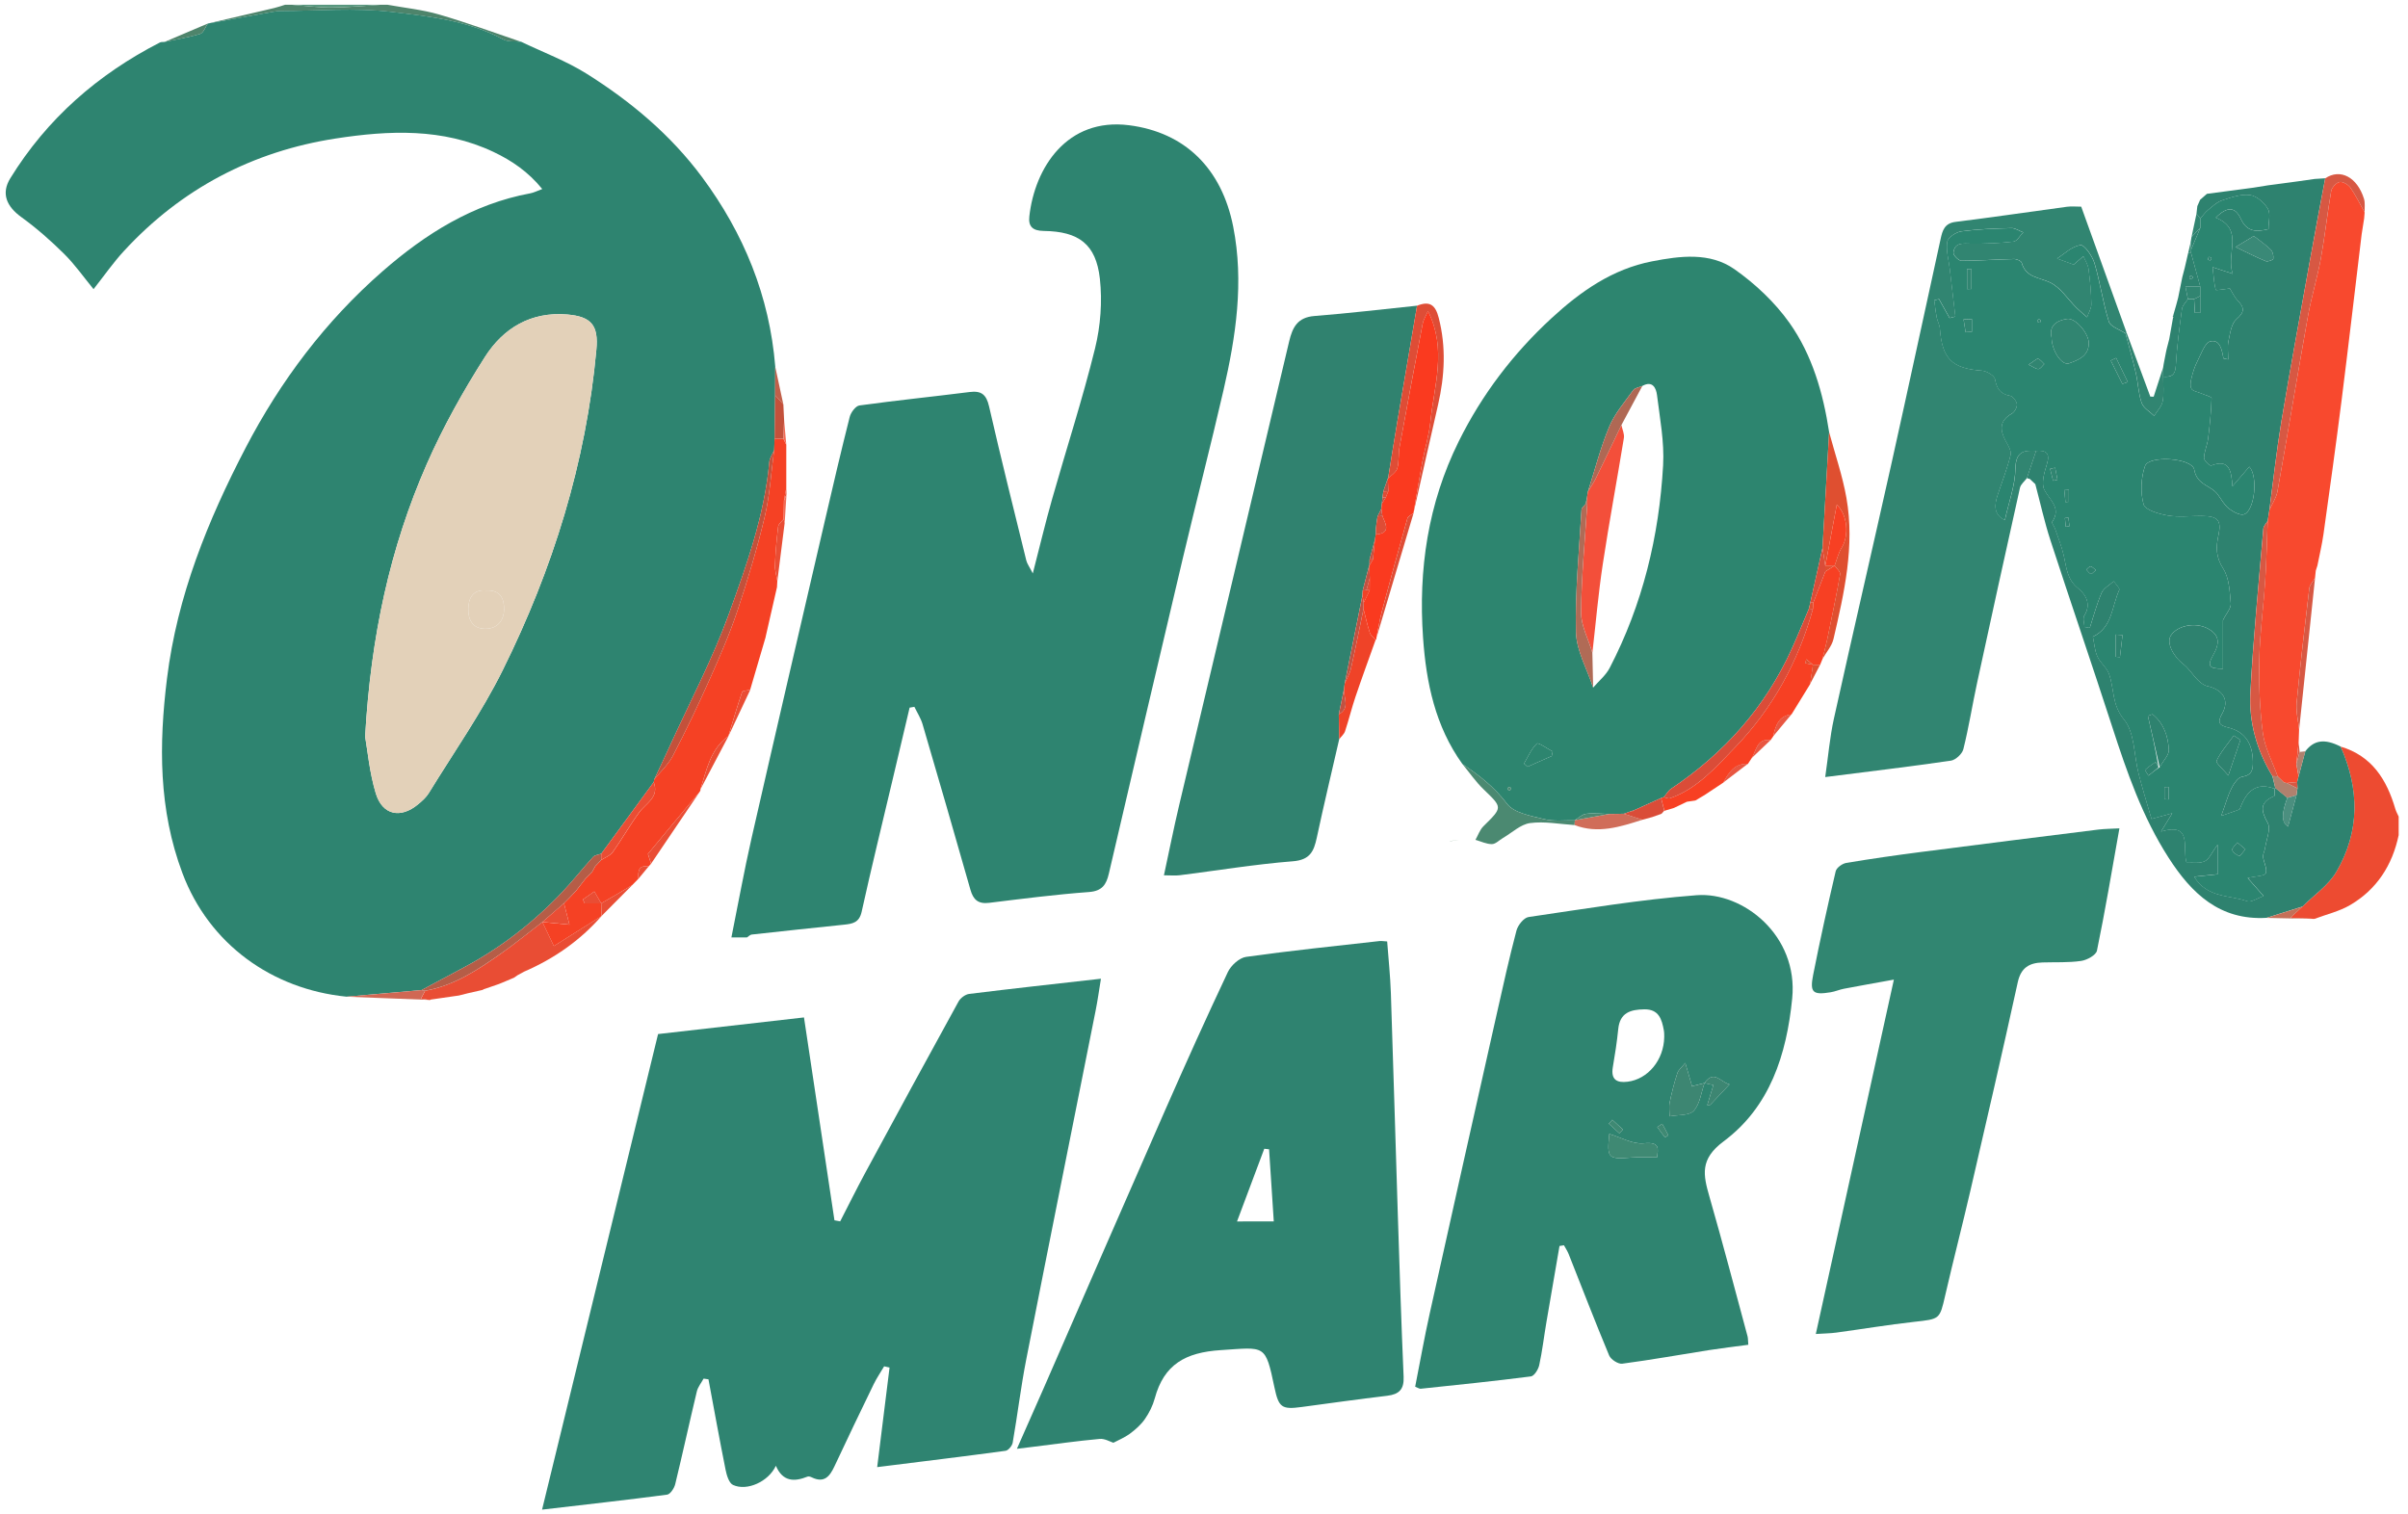 <?xml version="1.0" encoding="UTF-8"?> <svg xmlns="http://www.w3.org/2000/svg" xmlns:xlink="http://www.w3.org/1999/xlink" version="1.1" id="OnionMart" x="0px" y="0px" viewBox="0 0 773 486" style="enable-background:new 0 0 773 486;" xml:space="preserve"> <style type="text/css"> .st0{fill:#4E846B;} .st1{fill:#58977E;} .st2{fill:#2E8470;} .st3{fill:#2F8471;} .st4{fill:#2F8470;} .st5{fill:#2F8370;} .st6{fill:#318671;} .st7{fill:#F54124;} .st8{fill:#E94D34;} .st9{fill:#C3513B;} .st10{fill:#D06854;} .st11{fill:#C1604A;} .st12{fill:#F16C57;} .st13{fill:#E3D1B9;} .st14{fill:#B55D47;} .st15{fill:#3D8672;} .st16{fill:#3F8973;} .st17{fill:#ED4B31;} .st18{fill:#2D856F;} .st19{fill:#30826F;} .st20{fill:#318571;} .st21{fill:#2E826F;} .st22{fill:#F8492E;} .st23{fill:#FA3A1F;} .st24{fill:#F74023;} .st25{fill:#D75843;} .st26{fill:#DE4D36;} .st27{fill:#DF4F30;} .st28{fill:#4B8971;} .st29{fill:#EF4328;} .st30{fill:#D06D59;} .st31{fill:#DA4C38;} .st32{fill:#C47058;} .st33{fill:#E85641;} .st34{fill:#AF816E;} .st35{fill:#5C856F;} .st36{fill:#F34F3A;} .st37{fill:#B06B56;} .st38{fill:#AF6854;} .st39{fill:#C05242;} .st40{fill:#2B8570;} .st41{fill:#3A8977;} .st42{fill:#4B8F7F;} </style> <path class="st0" d="M66.78,7.54c7.09-1.65,14.18-3.3,21.27-4.97c1.18-0.28,2.32-0.69,3.48-1.05c0.66,0,1.33,0,1.99,0 c4.31,0.32,8.63,0.92,12.94,0.9c5.3-0.03,10.61-0.57,15.91-0.9c0.66,0,1.33,0,1.99,0c5.55,1.01,11.22,1.57,16.61,3.14 c8.87,2.58,17.55,5.8,26.31,8.76c-1.93-0.22-4.16,0.11-5.74-0.75c-11.2-6.06-23.7-7.39-35.86-8.84c-11.73-1.4-23.76-0.3-35.66-0.28 c-0.82,0-1.64,0.12-2.45,0.27C80.64,5.03,73.71,6.29,66.78,7.54z"></path> <path class="st1" d="M122.37,1.52c-5.3,0.32-10.6,0.87-15.91,0.9c-4.31,0.02-8.63-0.57-12.94-0.9 C103.14,1.52,112.76,1.52,122.37,1.52z"></path> <path class="st2" d="M66.78,7.54c6.93-1.25,13.86-2.5,20.79-3.74c0.81-0.14,1.63-0.26,2.45-0.27c11.9-0.02,23.93-1.12,35.66,0.28 c12.15,1.45,24.66,2.79,35.86,8.84c1.59,0.86,3.81,0.53,5.74,0.75c7.08,3.4,14.55,6.18,21.16,10.34 c14.15,8.91,26.89,19.58,36.95,33.14c13.42,18.1,21.64,38.23,23.48,60.81c-0.02,3.05-0.04,6.11-0.05,9.16 c-0.05,4.64-0.11,9.28-0.16,13.92c-0.04,1.24-0.09,2.47-0.13,3.71c-0.54,1.29-1.45,2.55-1.57,3.87 c-1.53,17.03-7.26,33.03-13.01,48.85c-5.26,14.47-12.51,28.21-18.91,42.26c-1.64,3.61-3.34,7.19-5.02,10.78 c-0.07,0.27-0.12,0.55-0.15,0.83c-5.62,7.67-11.24,15.33-16.85,23c-0.88,0.33-2.04,0.41-2.61,1.03c-3.38,3.71-6.48,7.67-9.93,11.31 c-9.16,9.66-19.57,17.75-31.33,24.05c-4.61,2.47-9.22,4.93-13.83,7.4c-8.03,0.71-16.06,1.41-24.09,2.12 c-23.93-2.39-44.12-16.89-52.67-39.67c-7.67-20.43-7.57-41.26-4.95-62.49c3.27-26.47,13.08-50.68,25.22-74.01 c11.19-21.5,25.67-40.73,43.98-56.72c13.76-12.01,29.02-21.63,47.45-25.03c1.1-0.2,2.13-0.76,3.81-1.37 c-4.44-5.49-9.77-9.14-15.68-11.93c-16.28-7.7-33.53-6.92-50.53-4.31c-26.72,4.11-49.66,16.13-68.1,36.16 c-3.43,3.72-6.34,7.93-9.73,12.22c-3.13-3.81-5.97-7.88-9.44-11.32c-4.28-4.24-8.85-8.27-13.73-11.8c-4.77-3.45-6.56-7.6-3.55-12.48 c11.79-19.13,28.1-33.37,48.02-43.59c0.41-0.21,0.98-0.13,1.47-0.18c3.84-0.82,7.74-1.44,11.48-2.59c1.05-0.32,1.64-2.18,2.44-3.33 L66.78,7.54z M117.21,236.48c0.77,4.35,1.39,11.5,3.43,18.23c2.13,7.02,7.98,8.18,13.59,3.5c1.26-1.05,2.57-2.2,3.41-3.57 c8.04-13.1,16.95-25.78,23.75-39.51c16.08-32.43,26.76-66.62,30.06-102.89c0.71-7.75-1.57-10.61-9.31-11.27 c-11.73-1-20.58,4.39-26.46,13.61c-7,10.98-13.44,22.48-18.67,34.4C125.18,175.91,119.04,204.31,117.21,236.48z"></path> <path class="st3" d="M174.01,484.66c12.58-51.59,24.88-102.04,37.24-152.68c15.65-1.78,31.03-3.54,46.84-5.34 c3.3,22,6.54,43.56,9.78,65.13c0.61,0.11,1.22,0.22,1.84,0.34c2.64-5.12,5.19-10.29,7.92-15.36c9.96-18.43,19.96-36.84,30.06-55.2 c0.62-1.13,2.18-2.31,3.43-2.46c13.74-1.7,27.51-3.21,42.3-4.88c-0.64,3.9-1.07,7.04-1.69,10.14 c-7.43,37.34-14.95,74.67-22.28,112.03c-1.74,8.87-2.81,17.87-4.36,26.78c-0.18,1.01-1.4,2.49-2.29,2.61 c-13.52,1.83-27.07,3.47-41.21,5.24c1.35-10.84,2.66-21.4,3.97-31.97c-0.58-0.13-1.16-0.26-1.74-0.39 c-1.13,1.92-2.39,3.77-3.36,5.76c-4.26,8.76-8.47,17.54-12.6,26.37c-1.51,3.23-3.29,5.43-7.22,3.54c-0.43-0.21-1.04-0.42-1.42-0.26 c-4.22,1.7-7.94,1.68-10.15-3.48c-2.37,5.11-9.29,8.22-13.76,6.15c-1.28-0.59-2.03-3.09-2.38-4.84c-1.94-9.67-3.69-19.38-5.5-29.07 c-0.52-0.08-1.04-0.16-1.56-0.23c-0.74,1.37-1.82,2.66-2.17,4.12c-2.38,9.92-4.54,19.89-6.95,29.8c-0.32,1.29-1.58,3.21-2.61,3.34 C201.22,481.56,188.27,482.99,174.01,484.66z"></path> <path class="st4" d="M500.62,400.02c-1.41,8.21-2.85,16.41-4.23,24.62c-0.77,4.55-1.3,9.14-2.28,13.64 c-0.3,1.38-1.61,3.48-2.67,3.61c-11.77,1.51-23.58,2.72-35.39,3.96c-0.42,0.04-0.88-0.32-1.76-0.66c1.55-7.87,2.95-15.78,4.69-23.6 c7.13-32.16,14.35-64.3,21.58-96.44c1.98-8.83,3.94-17.67,6.25-26.41c0.46-1.72,2.36-4.11,3.87-4.33 c17.95-2.62,35.9-5.64,53.97-7.01c14.86-1.13,32.68,12.89,30.67,33.14c-1.8,18.12-7.18,34.84-22.02,45.89 c-7.71,5.75-6.55,10.78-4.54,17.79c4.28,14.88,8.19,29.87,12.23,44.81c0.16,0.61,0.12,1.27,0.24,2.7 c-4.29,0.58-8.48,1.07-12.64,1.72c-9.28,1.46-18.53,3.13-27.84,4.36c-1.3,0.17-3.65-1.35-4.19-2.64c-4.5-10.78-8.69-21.69-13-32.55 c-0.39-0.99-1-1.89-1.51-2.83C501.56,399.87,501.09,399.94,500.62,400.02z M547.15,347.7c-1.32,0.34-2.64,0.68-3.96,1.01 c0,0-0.02-0.02-0.02-0.02c-0.64-2.18-1.27-4.37-2.17-7.44c-1.03,1.29-2.17,2.17-2.55,3.29c-1.01,3.09-1.81,6.26-2.47,9.44 c-0.29,1.41-0.03,2.94-0.02,4.41c2.66-0.52,6.27-0.17,7.75-1.77c2.01-2.18,2.38-5.87,3.46-8.91c1.14,0.26,2.28,0.52,2.85,0.64 c-0.77,2.52-1.37,4.48-1.97,6.44c0.31-0.02,0.63-0.04,0.94-0.06c1.93-2.05,3.87-4.11,6.21-6.6 C552.32,347.41,550.22,343.37,547.15,347.7z M534.24,332.95c-0.02-0.49,0.03-1.34-0.12-2.14c-0.65-3.59-1.61-6.85-6.31-6.77 c-4.38,0.07-7.8,1.07-8.33,6.3c-0.41,4.1-1.04,8.19-1.74,12.26c-0.68,3.99,1.25,5.12,4.76,4.68 C529.01,346.45,534.11,340.35,534.24,332.95z M531.93,371.57c0.35-2.71,1.07-5.07-4.23-4.52c-3.58,0.37-7.43-1.92-11.09-3.01 c-0.8,7.92-0.49,8.2,7.46,7.56C526.57,371.4,529.09,371.57,531.93,371.57z M533.59,360.79c-0.52,0.35-1.05,0.7-1.57,1.04 c0.81,1.12,1.6,2.25,2.46,3.33c0.02,0.03,1.08-0.65,1.05-0.71C534.94,363.21,534.25,362.01,533.59,360.79z M517.58,359.5 c-0.38,0.41-0.76,0.83-1.14,1.24c1.14,1.03,2.27,2.07,3.41,3.1c0.37-0.4,0.74-0.81,1.11-1.21 C519.83,361.59,518.71,360.55,517.58,359.5z"></path> <path class="st5" d="M357.41,463.19c-0.97-0.29-2.75-1.39-4.43-1.23c-7.07,0.64-14.11,1.64-21.17,2.51c-1.6,0.2-3.2,0.39-5.37,0.66 c3.03-6.86,5.81-13.1,8.55-19.36c13.05-29.87,26.03-59.77,39.15-89.61c6.5-14.78,13.13-29.5,20.02-44.09 c1.01-2.13,3.68-4.57,5.86-4.87c14.23-2,28.55-3.47,42.83-5.08c0.64-0.07,1.31,0.06,2.45,0.13c0.41,5.53,1,11.04,1.19,16.57 c0.8,23.51,1.45,47.02,2.21,70.53c0.56,17.55,1.12,35.1,1.88,52.65c0.18,4.05-1.45,5.64-5.25,6.1c-9.17,1.1-18.33,2.37-27.49,3.61 c-6.36,0.86-7.36,0.17-8.71-6.22c-2.97-14.11-2.89-12.96-17.25-12.04c-11.34,0.73-18.24,4.58-21.19,15.51 c-0.64,2.35-1.8,4.67-3.2,6.67c-1.28,1.83-3.07,3.39-4.89,4.74C360.94,461.57,358.94,462.37,357.41,463.19z M408.9,392.13 c-0.53-8.11-1.02-15.63-1.51-23.15c-0.51-0.06-1.03-0.12-1.54-0.18c-2.87,7.66-5.74,15.32-8.75,23.34 C401.38,392.13,404.79,392.13,408.9,392.13z"></path> <path class="st6" d="M680.36,265.94c-2.45,13.77-4.59,26.56-7.21,39.26c-0.3,1.44-3.2,3.03-5.08,3.3c-4.07,0.59-8.26,0.36-12.4,0.49 c-4.23,0.13-6.92,1.67-7.94,6.35c-4.9,22.35-10.05,44.64-15.21,66.93c-2.6,11.22-5.5,22.37-8.08,33.59 c-1.78,7.75-1.67,7.59-9.96,8.51c-8.35,0.93-16.64,2.32-24.97,3.45c-1.9,0.26-3.83,0.27-6.61,0.45c8.37-38,16.59-75.3,25.06-113.77 c-6.17,1.12-11.1,1.99-16.03,2.93c-1.46,0.28-2.85,0.91-4.31,1.14c-5.67,0.92-6.69,0.08-5.58-5.56c2.2-11.14,4.65-22.23,7.24-33.29 c0.26-1.13,2.1-2.46,3.38-2.68c7.98-1.34,15.99-2.48,24.02-3.52c18.99-2.46,37.99-4.83,56.99-7.2 C675.73,266.08,677.82,266.08,680.36,265.94z"></path> <path class="st7" d="M209.85,251.09c0.03-0.28,0.08-0.56,0.15-0.83c2.04-2.54,4.55-4.83,6.03-7.66c4.12-7.93,7.99-16,11.63-24.16 c3.27-7.32,6.5-14.7,9.04-22.29c3.34-9.96,6.36-20.07,8.79-30.28c1.66-6.97,2.06-14.23,3.02-21.37c0.04-1.24,0.09-2.47,0.13-3.71 c0.95,0.03,1.9,0.06,2.86,0.09c0.3,0.64,0.61,1.28,0.91,1.93c0,4.62,0,9.25,0,13.87c-0.25,1.34-0.5,2.68-0.75,4.02 c-0.03,1.97-0.06,3.95-0.09,5.92c-0.62,0.8-1.67,1.55-1.77,2.42c-0.5,4.1-0.86,8.24-1.03,12.37c-0.07,1.7,0.49,3.42,0.76,5.14 c-0.04,0.66-0.07,1.31-0.11,1.97c-1.22,5.34-2.44,10.68-3.66,16.02c0,0,0.03-0.04,0.03-0.04c-1.66,5.65-3.32,11.31-4.98,16.96 c0,0,0.02,0,0.02,0c-0.91,0.23-2.46,0.24-2.62,0.73c-1.6,4.68-2.96,9.43-4.4,14.16c0,0,0.02-0.02,0.02-0.02 c-5.82,4.17-6.99,10.8-8.96,17.01c0.03,0.31-0.05,0.59-0.24,0.83c-2.7,3.23-5.41,6.45-8.1,9.69c-2.7,3.23-5.38,6.48-8.55,10.29 c0.05,0.15,0.53,1.65,1.01,3.15c-0.27,0.3-0.54,0.6-0.81,0.9c-3.31-0.54-3.38,1.59-3.23,3.91c0,0,0.02-0.02,0.02-0.02 c-0.66,0.68-1.33,1.36-1.99,2.04c0,0,0.03-0.03,0.03-0.03c-1.26,0.76-2.5,1.54-3.77,2.29c-2.08,1.22-4.17,2.42-6.25,3.63 c-0.73-1.27-1.47-2.54-2.2-3.81c-1.23,0.86-2.46,1.71-3.69,2.57c0.2,0.42,0.39,0.83,0.59,1.25c1.77,0,3.53,0,5.3,0 c0.03,1.36,0.05,2.72,0.08,4.09c0,0,0.04-0.03,0.04-0.03c-4.98,3.14-9.97,6.28-15.32,9.65c-1.15-2.41-2.42-5.06-3.68-7.72 c0,0,0.01,0,0.01,0c2.8,0.27,5.59,0.55,8.69,0.85c-0.55-2.13-1.16-4.5-1.76-6.86c0,0,0,0,0,0c0.66-0.67,1.32-1.34,1.98-2.01 c0,0-0.01,0.01-0.01,0.01c0.65-0.69,1.3-1.38,1.95-2.07c1.01-1.3,2.01-2.6,3.02-3.89c0.67-0.66,1.34-1.33,2.02-1.99 c0.36-0.65,0.71-1.29,1.07-1.94c0.64-0.67,1.28-1.34,1.93-2.02l0,0c1.25-0.81,2.87-1.36,3.68-2.49c2.96-4.16,5.48-8.64,8.49-12.75 C207.36,257.84,211.72,256.01,209.85,251.09z"></path> <path class="st8" d="M174.12,296c1.27,2.65,2.53,5.3,3.68,7.72c5.35-3.37,10.33-6.51,15.32-9.65c-6.91,7.91-15.31,13.74-24.91,17.89 c-0.66,0.36-1.32,0.72-1.97,1.08c0,0,0.05-0.04,0.04-0.04c-0.38,0.26-0.76,0.53-1.13,0.79c0,0-0.09,0.07-0.09,0.07 c-1.2,0.51-2.4,1.01-3.59,1.52c-0.45,0.18-0.89,0.36-1.33,0.54c-1.66,0.57-3.33,1.14-4.99,1.72c0,0-0.15,0.15-0.15,0.15 c-1.58,0.36-3.17,0.72-4.75,1.08c0,0-0.01,0-0.01,0c-0.98,0.25-1.96,0.49-2.94,0.74c-0.66,0.09-1.32,0.19-1.97,0.28 c-2.33,0.34-4.65,0.67-6.98,1.01l-0.42,0.17c0,0-0.45-0.06-0.45-0.06c-0.76-0.14-1.51-0.28-2.3-0.43c0.46-0.87,0.88-1.68,1.3-2.49 c9.35-1.64,17-6.78,24.53-12.07C165.49,302.85,169.75,299.35,174.12,296z"></path> <path class="st8" d="M209.01,277.28c-0.48-1.5-0.96-2.99-1.01-3.15c3.17-3.81,5.85-7.05,8.55-10.29c2.7-3.23,5.4-6.46,8.1-9.69 C219.44,261.87,214.22,269.58,209.01,277.28z"></path> <path class="st9" d="M251.51,140.88c-0.95-0.03-1.9-0.06-2.86-0.09c0.05-4.64,0.11-9.28,0.16-13.92c0.89,0.98,1.77,1.96,2.66,2.94 c0.08,1.67,0.16,3.35,0.24,5.02C251.64,136.85,251.57,138.86,251.51,140.88z"></path> <path class="st10" d="M136.45,318.08c-0.42,0.81-0.84,1.61-1.3,2.49c0.79,0.15,1.55,0.29,2.3,0.43c-8.75-0.34-17.51-0.68-26.25-1.01 c8.04-0.7,16.07-1.41,24.1-2.12C135.69,317.94,136.07,318.01,136.45,318.08z"></path> <path class="st8" d="M224.89,253.33c1.97-6.2,3.14-12.83,8.96-17.01C230.86,241.99,227.87,247.66,224.89,253.33z"></path> <path class="st8" d="M233.83,236.35c1.43-4.73,2.8-9.49,4.4-14.16c0.17-0.49,1.72-0.5,2.62-0.73 C238.51,226.42,236.17,231.38,233.83,236.35z"></path> <path class="st8" d="M249.54,186.54c-0.27-1.71-0.83-3.44-0.76-5.14c0.16-4.13,0.52-8.26,1.03-12.37c0.11-0.86,1.16-1.61,1.77-2.42 c0.1,0.44,0.2,0.89,0.3,1.33C251.1,174.14,250.32,180.34,249.54,186.54z"></path> <path class="st0" d="M66.7,7.56c-0.8,1.15-1.38,3-2.44,3.33c-3.74,1.15-7.64,1.77-11.48,2.59C57.42,11.51,62.06,9.54,66.7,7.56z"></path> <path class="st8" d="M193.08,294.1c-0.03-1.36-0.05-2.72-0.08-4.09l0,0c2.09-1.21,4.18-2.41,6.25-3.63 c1.27-0.74,2.51-1.52,3.77-2.29C199.71,287.43,196.4,290.77,193.08,294.1z"></path> <path class="st8" d="M240.84,221.45c1.66-5.65,3.32-11.31,4.98-16.96C244.15,210.14,242.49,215.79,240.84,221.45z"></path> <path class="st8" d="M245.78,204.53c1.22-5.34,2.44-10.68,3.66-16.02C248.22,193.85,247,199.19,245.78,204.53z"></path> <path class="st11" d="M251.46,129.81c-0.89-0.98-1.77-1.96-2.66-2.94c0.02-3.05,0.04-6.11,0.05-9.16 C249.73,121.74,250.6,125.77,251.46,129.81z"></path> <path class="st8" d="M204.97,282.1c-0.16-2.32-0.08-4.45,3.23-3.91C207.12,279.49,206.05,280.79,204.97,282.1z"></path> <path class="st12" d="M251.89,167.95c-0.1-0.44-0.2-0.89-0.3-1.33c0.03-1.97,0.06-3.95,0.09-5.92c0.27-0.66,0.54-1.33,0.8-1.99 C252.28,161.78,252.08,164.87,251.89,167.95z"></path> <path class="st12" d="M251.51,140.88c0.06-2.02,0.13-4.03,0.19-6.05c0.24,2.66,0.48,5.32,0.72,7.98 C252.11,142.16,251.81,141.52,251.51,140.88z"></path> <path class="st10" d="M155.13,317.63c1.66-0.57,3.33-1.14,4.99-1.72C158.45,316.49,156.79,317.06,155.13,317.63z"></path> <path class="st10" d="M138.33,320.89c2.33-0.34,4.65-0.67,6.98-1.01C142.98,320.22,140.66,320.55,138.33,320.89z"></path> <path class="st8" d="M252.47,158.7c-0.27,0.66-0.54,1.33-0.8,1.99c0.25-1.34,0.5-2.68,0.74-4.02 C252.43,157.35,252.45,158.03,252.47,158.7z"></path> <path class="st10" d="M150.23,318.86c1.58-0.36,3.17-0.72,4.75-1.08C153.39,318.14,151.81,318.5,150.23,318.86z"></path> <path class="st10" d="M161.45,315.38c1.2-0.51,2.4-1.01,3.59-1.52C163.85,314.37,162.65,314.87,161.45,315.38z"></path> <path class="st8" d="M203,284.12c0.66-0.68,1.33-1.36,1.99-2.04C204.32,282.76,203.66,283.44,203,284.12z"></path> <path class="st10" d="M147.28,319.6c0.98-0.25,1.96-0.49,2.94-0.74C149.24,319.11,148.26,319.36,147.28,319.6z"></path> <path class="st10" d="M166.23,313.04c0.66-0.36,1.32-0.72,1.97-1.08C167.54,312.32,166.89,312.68,166.23,313.04z"></path> <path class="st10" d="M165.14,313.79c0.38-0.26,0.76-0.53,1.13-0.79C165.9,313.26,165.52,313.53,165.14,313.79z"></path> <path class="st13" d="M117.21,236.48c1.84-32.16,7.98-60.57,19.79-87.49c5.23-11.91,11.67-23.42,18.67-34.4 c5.88-9.22,14.74-14.61,26.46-13.61c7.74,0.66,10.02,3.52,9.31,11.27c-3.3,36.27-13.99,70.46-30.06,102.89 c-6.8,13.72-15.72,26.4-23.75,39.51c-0.84,1.37-2.15,2.52-3.41,3.57c-5.61,4.68-11.46,3.52-13.59-3.5 C118.59,247.98,117.98,240.82,117.21,236.48z M156.07,189.56c-3.73-0.31-5.64,1.81-5.73,5.83c-0.08,3.87,1.56,6.55,5.66,6.48 c3.7-0.07,5.76-2.72,5.81-6.15C161.85,192.53,160.89,189.36,156.07,189.56z"></path> <path class="st9" d="M248.51,144.5c-0.96,7.13-1.36,14.4-3.02,21.37c-2.43,10.22-5.46,20.32-8.79,30.28 c-2.54,7.59-5.77,14.97-9.04,22.29c-3.64,8.16-7.51,16.23-11.63,24.16c-1.47,2.83-3.99,5.12-6.03,7.66 c1.67-3.59,3.38-7.17,5.02-10.78c6.39-14.05,13.65-27.79,18.91-42.26c5.75-15.81,11.48-31.81,13.01-48.85 C247.06,147.04,247.97,145.79,248.51,144.5z"></path> <path class="st14" d="M136.45,318.08c-0.38-0.07-0.77-0.14-1.15-0.21c4.61-2.47,9.22-4.93,13.83-7.4 c11.76-6.3,22.16-14.39,31.33-24.05c3.45-3.64,6.55-7.6,9.93-11.31c0.56-0.62,1.72-0.7,2.61-1.03c0,0.67,0,1.33,0,2l0,0 c-0.64,0.67-1.28,1.34-1.93,2.02c-0.36,0.65-0.71,1.29-1.07,1.94c-0.67,0.66-1.34,1.33-2.02,1.99c-1.01,1.3-2.01,2.6-3.02,3.9 c-0.65,0.69-1.3,1.38-1.95,2.07c0,0,0.01-0.01,0.01-0.01c-0.66,0.67-1.32,1.34-1.98,2.01c0,0,0,0,0,0c-2.31,2-4.62,4-6.92,6.01 c0,0-0.01,0-0.01,0c-4.37,3.35-8.63,6.85-13.13,10.01C153.45,311.3,145.8,316.44,136.45,318.08z"></path> <path class="st8" d="M193,276.09c0-0.67,0-1.33,0-2c5.62-7.67,11.24-15.33,16.85-23c1.86,4.92-2.49,6.75-4.69,9.75 c-3.01,4.12-5.53,8.59-8.49,12.75C195.88,274.73,194.25,275.27,193,276.09z"></path> <path class="st15" d="M547.17,347.72c-1.08,3.04-1.45,6.72-3.46,8.91c-1.48,1.61-5.09,1.25-7.75,1.77c-0.01-1.47-0.27-3,0.02-4.41 c0.66-3.18,1.45-6.35,2.47-9.44c0.37-1.13,1.51-2,2.55-3.29c0.9,3.08,1.54,5.26,2.17,7.44c-0.07,0.14-0.15,0.29-0.22,0.43 c0.08-0.14,0.16-0.27,0.24-0.41c1.32-0.34,2.64-0.68,3.96-1.01L547.17,347.72z"></path> <path class="st16" d="M531.93,371.57c-2.84,0-5.37-0.17-7.86,0.03c-7.95,0.64-8.26,0.36-7.46-7.56c3.66,1.08,7.52,3.38,11.09,3.01 C533.01,366.5,532.28,368.86,531.93,371.57z"></path> <path class="st15" d="M547.15,347.7c3.07-4.34,5.17-0.3,8.05,0.44c-2.35,2.49-4.28,4.54-6.21,6.6c-0.31,0.02-0.63,0.04-0.94,0.06 c0.6-1.96,1.2-3.92,1.97-6.44c-0.57-0.13-1.71-0.39-2.85-0.64C547.17,347.72,547.15,347.7,547.15,347.7z"></path> <path class="st16" d="M533.59,360.79c0.66,1.21,1.35,2.42,1.94,3.66c0.03,0.06-1.03,0.74-1.05,0.71c-0.86-1.08-1.66-2.21-2.46-3.33 C532.54,361.49,533.06,361.14,533.59,360.79z"></path> <path class="st16" d="M517.58,359.5c1.13,1.05,2.25,2.09,3.38,3.14c-0.37,0.4-0.74,0.81-1.11,1.21c-1.14-1.03-2.27-2.07-3.41-3.1 C516.82,360.33,517.2,359.92,517.58,359.5z"></path> <path class="st8" d="M174.12,296c2.31-2,4.62-4,6.92-6.01c0.61,2.36,1.22,4.73,1.76,6.86C179.71,296.55,176.92,296.27,174.12,296z"></path> <path class="st8" d="M193,290.02c-1.77,0-3.53,0-5.3,0c-0.2-0.42-0.39-0.83-0.59-1.25c1.23-0.86,2.46-1.71,3.69-2.57 C191.54,287.47,192.27,288.74,193,290.02C193.01,290.01,193,290.02,193,290.02z"></path> <path class="st8" d="M181.04,289.99c0.66-0.67,1.32-1.34,1.98-2.01C182.37,288.66,181.7,289.33,181.04,289.99z"></path> <path class="st8" d="M183.02,287.99c0.65-0.69,1.3-1.38,1.95-2.07C184.32,286.62,183.67,287.3,183.02,287.99z"></path> <path class="st8" d="M191.08,278.1c0.64-0.67,1.28-1.34,1.93-2.02C192.36,276.76,191.72,277.43,191.08,278.1z"></path> <path class="st8" d="M187.99,282.03c0.67-0.66,1.35-1.33,2.02-1.99C189.33,280.7,188.66,281.37,187.99,282.03z"></path> <path class="st13" d="M156.07,189.56c4.82-0.2,5.79,2.97,5.74,6.16c-0.05,3.43-2.11,6.08-5.81,6.15c-4.1,0.08-5.74-2.61-5.66-6.48 C150.42,191.37,152.34,189.25,156.07,189.56z"></path> <path class="st4" d="M543.19,348.72c-0.08,0.14-0.16,0.27-0.24,0.41c0.07-0.14,0.15-0.29,0.22-0.43 C543.17,348.7,543.19,348.72,543.19,348.72z"></path> <path class="st2" d="M234.79,300.96c2.15-10.64,4.07-21.34,6.48-31.92c7.76-34.04,15.68-68.05,23.57-102.07 c2.57-11.06,5.14-22.12,7.93-33.13c0.37-1.44,1.9-3.5,3.11-3.67c11.76-1.62,23.58-2.82,35.36-4.31c3.83-0.49,5.39,0.82,6.27,4.65 c3.78,16.53,7.9,32.97,11.95,49.44c0.25,1.02,0.95,1.93,2.08,4.14c2.26-8.75,4.06-16.32,6.18-23.8c4.58-16.15,9.79-32.14,13.8-48.43 c1.77-7.19,2.37-15.07,1.55-22.41c-1.24-11.06-6.76-15.17-18.04-15.31c-3.6-0.05-4.96-1.48-4.6-4.67 c1.72-15.56,12.05-31.82,32.05-29.26c17.9,2.29,29.71,13.86,33.4,32.59c3.49,17.74,0.87,35.18-3.12,52.46 c-4.14,17.97-8.76,35.82-13.01,53.76c-8,33.81-15.91,67.64-23.8,101.47c-0.82,3.52-2.15,5.58-6.38,5.89 c-10.71,0.79-21.39,2.16-32.05,3.47c-3.51,0.43-5.09-1-6-4.21c-5.04-17.73-10.17-35.44-15.36-53.12c-0.57-1.95-1.74-3.74-2.63-5.6 c-0.51,0.09-1.02,0.17-1.53,0.26c-1.83,7.74-3.66,15.48-5.49,23.23c-3.33,14.1-6.79,28.17-9.91,42.31c-0.78,3.54-3,3.87-5.74,4.15 c-9.85,1.02-19.71,2.07-29.55,3.16c-0.54,0.06-1.03,0.61-1.54,0.93C238.1,300.96,236.45,300.96,234.79,300.96z"></path> <path class="st17" d="M751.37,239.69c10.06,2.98,14.81,10.61,17.56,20.01c0.25,0.85,0.71,1.64,1.07,2.46c0,1.99,0,3.98,0,5.97 c-2.03,9.65-7.01,17.39-15.52,22.4c-3.51,2.07-7.67,3.02-11.53,4.48c-2.43-0.12-4.87-0.25-7.72-0.39c1.72-1.58,2.8-2.57,3.87-3.56 c3.68-3.67,8.31-6.78,10.85-11.11C757.58,266.99,757.43,253.34,751.37,239.69z"></path> <path class="st18" d="M469.45,245.28c-8.72-12.1-11.62-26.12-12.63-40.52c-1.54-21.91,1.57-43.09,11.44-63.03 c7.47-15.09,17.47-28.21,29.81-39.59c9.33-8.6,19.54-15.77,32.27-18.24c9.01-1.75,18.57-2.99,26.43,2.52 c6.68,4.69,12.98,10.62,17.68,17.25c7.31,10.32,10.8,22.52,12.72,35.05c-0.71,12.39-1.41,24.78-2.12,37.17 c-1.31,5.86-2.61,11.72-3.92,17.58c-0.15,0.64-0.29,1.29-0.44,1.93c-1.85,4.33-3.6,8.7-5.55,12.99 c-8.51,18.7-21.64,33.42-38.66,44.8c-0.96,0.65-1.59,1.8-2.37,2.72c-0.3,0.07-0.58,0.17-0.86,0.29c-3.01,1.36-6.02,2.72-9.03,4.08 l-0.08-0.03c-0.95,0.33-1.89,0.67-2.84,1c-1.59,0.02-3.18,0.05-4.77,0.07c-2.47-0.05-4.96-0.34-7.39-0.05 c-1.26,0.15-2.4,1.32-3.59,2.03l0.01,0.07c-3.3-0.08-6.74,0.39-9.87-0.39c-4.21-1.06-9.68-1.96-11.92-4.94 C479.73,252.67,474.8,248.89,469.45,245.28z M509.02,161.77c-0.47,0.62-1.31,1.23-1.34,1.87c-0.75,13.11-2.08,26.23-1.77,39.32 c0.14,5.97,3.57,11.86,5.51,17.79c1.79-2.09,4.07-3.93,5.31-6.32c10.58-20.38,15.87-42.27,17.15-65.05 c0.42-7.46-1.03-15.05-1.96-22.54c-0.27-2.19-1.39-4.77-4.7-2.94c-1,0.44-2.39,0.59-2.94,1.35c-2.75,3.82-5.94,7.52-7.72,11.79 c-2.8,6.71-4.6,13.84-6.82,20.79c-0.1,0.62-0.2,1.24-0.29,1.86C509.3,160.39,509.16,161.08,509.02,161.77z M498.12,242.73 c0.11-0.49,0.22-0.97,0.32-1.46c-1.76-0.92-4.62-2.99-5.08-2.55c-1.79,1.71-2.82,4.22-4.14,6.43c0.37,0.34,0.74,0.67,1.12,1.01 C492.94,245.02,495.53,243.88,498.12,242.73z M485.1,253.47c-0.11-0.28-0.15-0.7-0.34-0.79c-0.19-0.08-0.54,0.17-0.81,0.28 c0.11,0.28,0.15,0.7,0.34,0.79C484.48,253.84,484.82,253.58,485.1,253.47z"></path> <path class="st19" d="M429.9,237.33c-2.41,10.52-4.93,21.02-7.19,31.58c-0.94,4.39-2.16,7.17-7.69,7.6 c-12.15,0.96-24.21,2.96-36.31,4.48c-1.41,0.18-2.85,0.02-5.07,0.02c1.69-7.81,3.15-15.18,4.88-22.48 c11.75-49.64,23.6-99.25,35.31-148.9c1.09-4.61,2.73-7.76,8.14-8.18c10.99-0.86,21.95-2.18,32.92-3.31c-2.13,12.5-4.27,25-6.38,37.5 c-1.01,5.99-1.95,12-2.93,18c0,0-0.07-0.07-0.07-0.07c-0.48,1.4-0.96,2.79-1.44,4.19c-0.09,0.65-0.18,1.29-0.27,1.94 c-0.07,0.67-0.13,1.33-0.2,2c-0.06,0.55-0.12,1.1-0.18,1.64c-0.4,0.81-0.8,1.61-1.21,2.42c-0.1,0.65-0.2,1.3-0.3,1.95 c-0.08,0.64-0.15,1.29-0.23,1.93c-0.02,0.65-0.04,1.31-0.05,1.96c-0.09,0.55-0.17,1.09-0.26,1.64c-0.58,2.12-1.16,4.24-1.73,6.37 c-0.01,0.63-0.01,1.27-0.02,1.9l-0.07-0.07c-0.7,2.72-1.41,5.44-2.11,8.16c-0.03,0.52-0.06,1.04-0.09,1.56 c-1.89,9.41-3.79,18.83-5.68,28.24c-0.06,0.54-0.13,1.07-0.19,1.61c-0.57,2.77-1.14,5.55-1.71,8.32 C429.82,231.99,429.86,234.66,429.9,237.33z"></path> <path class="st20" d="M650.68,153.49c-0.77,1.03-1.98,1.96-2.24,3.1c-4.66,20.87-9.25,41.76-13.77,62.67 c-1.53,7.08-2.66,14.25-4.41,21.27c-0.38,1.51-2.48,3.46-4.01,3.68c-13.15,1.92-26.34,3.48-40.33,5.26 c0.99-6.85,1.49-12.87,2.78-18.72c6.08-27.46,12.45-54.85,18.57-82.3c5.33-23.92,10.46-47.89,15.71-71.82 c0.57-2.6,1.24-4.95,4.74-5.39c11.95-1.48,23.86-3.25,35.8-4.86c1.45-0.19,2.94-0.03,4.58-0.03c4.88,13.55,9.72,26.99,14.56,40.42 c0,0-0.3,0.28-0.3,0.28c-1.86-1.25-4.84-2.15-5.37-3.82c-1.94-6.14-2.79-12.62-4.63-18.8c-0.69-2.29-3.28-5.94-4.51-5.75 c-2.76,0.43-5.2,2.87-7.49,4.31c1.93,0.71,3.79,1.39,5.32,1.95c0.95-0.82,2.05-1.76,3.14-2.7c0.57,1.36,1.45,2.67,1.64,4.08 c0.49,3.74,0.84,7.52,0.91,11.3c0.02,1.4-0.89,2.81-1.38,4.22c-1.11-0.98-2.27-1.92-3.33-2.96c-2.84-2.8-5.18-6.61-8.57-8.21 c-3.52-1.66-7.74-1.54-9.09-6.32c-0.17-0.6-1.63-1.22-2.48-1.2c-5.63,0.13-11.26,0.56-16.88,0.55c-0.9,0-2.66-1.81-2.56-2.6 c0.45-3.41,3.11-2.92,5.71-2.89c4.54,0.05,9.1-0.14,13.6-0.66c1.13-0.13,2.07-1.92,3.1-2.95c-1.26-0.48-2.53-1.4-3.77-1.37 c-5.37,0.14-10.76,0.32-16.07,1.03c-1.71,0.23-4.31,1.97-4.54,3.34c-0.46,2.74,0.45,5.71,0.79,8.58c0.61,5.15,1.21,10.29,1.81,15.44 c-0.62,0.16-1.23,0.32-1.85,0.47c-1.13-2.02-2.27-4.05-3.4-6.07c-0.51,0.13-1.01,0.25-1.52,0.38c0.25,1.82,0.42,3.65,0.77,5.45 c0.24,1.24,0.95,2.43,1.04,3.66c0.7,9.68,3.94,12.81,13.49,13.48c1.52,0.11,3.99,1.57,4.2,2.74c0.56,3.06,1.69,4.74,4.85,5.33 c0.91,0.17,2.06,1.7,2.18,2.71c0.11,0.95-0.74,2.51-1.61,3c-4.02,2.26-3.93,5.19-2.01,8.76c0.76,1.41,1.91,3.2,1.59,4.51 c-1.03,4.27-2.65,8.4-4.06,12.57c-1.18,3.46-1.47,6.6,2.22,8.35c1.24-5.65,3.29-11.04,3.38-16.47c0.1-5.38,2.52-6.04,6.64-5.74 C652.63,147.68,651.65,150.58,650.68,153.49z"></path> <path class="st21" d="M728.12,59.49c3.08-0.41,6.15-0.82,9.23-1.23c1.9-0.27,3.81-0.54,5.71-0.81c1.12-0.07,2.24-0.14,3.36-0.21 c-1.61,8.58-3.26,17.16-4.8,25.75c-3.14,17.47-6.36,34.93-9.29,52.44c-1.56,9.38-2.57,18.86-3.83,28.29 c-0.18,1.17-0.37,2.34-0.55,3.51c-0.48,0.82-1.31,1.6-1.39,2.45c-1.49,17.59-3.24,35.17-4.17,52.8c-0.49,9.43,2.08,18.5,7.09,26.69 c0.31,1.28,0.61,2.56,0.92,3.83c0,0-0.24,0.23-0.24,0.23c-5.87-2.21-8.92,0.81-10.89,5.85c-0.12,0.31-0.25,0.75-0.49,0.84 c-1.55,0.6-3.13,1.12-5.73,2.02c1.47-4.06,2.13-6.59,3.29-8.87c0.75-1.47,2.08-3.46,3.39-3.67c3.23-0.52,3.54-2.35,3.48-4.91 c-0.11-5.59-2.35-9.58-8.08-10.94c-2.88-0.68-3.33-1.72-1.77-4.47c2.4-4.23,0.26-7.67-4.73-8.78c-1.12-0.25-2.24-1.09-3.08-1.94 c-1.63-1.61-2.84-3.71-4.63-5.09c-3.41-2.63-5.53-6.98-4.04-9.25c2.08-3.18,7.77-4.32,11.69-2.3c4.04,2.08,4.04,4.83,1.9,8.56 c-2.08,3.62-1.26,4.46,3.13,4.39c0-5.48,0-10.95,0-15.55c1.09-2.2,2.64-3.85,2.51-5.36c-0.33-3.81-0.5-8.14-2.43-11.19 c-2.35-3.69-2.38-6.77-1.54-10.68c1.07-4.95-0.24-6.18-5.35-6.23c-3.65-0.03-7.37,0.46-10.91-0.15c-2.83-0.49-7.26-1.77-7.76-3.58 c-1.05-3.82-0.86-8.53,0.46-12.29c1.26-3.58,15.17-2.59,15.8,1.15c0.84,4.98,5.43,5.04,7.57,7.99c1.13,1.56,2.09,3.38,3.57,4.52 c1.35,1.05,3.63,2.29,4.89,1.82c3.38-1.26,4.52-12.16,1.65-15.28c-1.61,1.88-3.21,3.74-5.42,6.31c-0.34-5.19-1.1-8.9-6.82-6.67 c-0.43,0.17-2.33-1.61-2.31-2.45c0.06-2.06,1.04-4.06,1.31-6.14c0.55-4.32,0.99-8.67,1.13-13.02c0.02-0.5-2.21-1.07-3.4-1.59 c-1.06-0.47-2.57-0.65-3.06-1.46c-0.52-0.87-0.27-2.36,0.01-3.49c0.46-1.83,1.04-3.69,1.9-5.36c1.2-2.31,2.37-5.95,4.16-6.36 c3.14-0.72,3.7,2.82,4.2,5.44c0.02,0.11,0.54,0.13,1.52,0.34c0-2.04-0.31-4.02,0.08-5.84c0.53-2.48,0.92-5.65,2.59-7.09 c2.73-2.33,2.52-3.73,0.37-5.98c-1.11-1.16-1.79-2.72-2.5-3.85c-1.77,0.19-4.49,0.67-4.54,0.46c-0.56-2.16-0.68-4.42-0.99-7.3 c2.66,0.87,4.07,1.34,6.44,2.12c-2.28-6.55,3.82-14.29-5.44-18.02c3.65-3.64,6.22-3.58,8.05,0.38c1.9,4.12,4.81,4.31,8.87,3.29 c0-2.38,0.75-4.95-0.19-6.52c-1.19-1.98-3.62-4.14-5.74-4.41c-2.87-0.37-6.04,0.74-8.93,1.69c-1.7,0.56-3.16,1.98-4.61,3.17 c-0.92,0.75-1.61,1.78-2.41,2.69c-0.41-0.53-0.82-1.06-1.23-1.59c0.09-0.8,0.18-1.61,0.27-2.41c0.3-0.68,0.6-1.36,0.9-2.04 c0.73-0.64,1.46-1.28,2.18-1.91c1.92-0.25,3.83-0.5,5.75-0.76c3.06-0.41,6.13-0.81,9.19-1.22 C724.97,59.99,726.55,59.74,728.12,59.49z M717.65,79.31c3.69,1.77,6.62,3.28,9.67,4.53c0.65,0.27,2.4-0.37,2.44-0.73 c0.12-0.95-0.13-2.29-0.78-2.93c-1.57-1.56-3.45-2.82-5.47-4.41C722.06,76.64,720.3,77.71,717.65,79.31z"></path> <path class="st22" d="M727.96,167.23c0.18-1.17,0.37-2.34,0.55-3.51c0.88-1.98,2.21-3.89,2.58-5.96c3.34-18.76,6.44-37.56,9.8-56.32 c1.12-6.23,3.01-12.32,4.15-18.55c1.3-7.15,2.06-14.39,3.3-21.55c0.2-1.15,1.62-2.7,2.7-2.91c1.03-0.2,2.78,0.82,3.47,1.81 c1.75,2.5,3.08,5.28,4.57,7.95c-0.05,0.65-0.11,1.3-0.16,1.95c-0.27,1.7-0.53,3.39-0.8,5.09c-2.14,17.77-4.2,35.54-6.44,53.3 c-1.81,14.33-3.81,28.64-5.81,42.95c-0.48,3.4-1.3,6.75-1.96,10.13c-0.17,0.53-0.34,1.05-0.51,1.58c-0.08,0.8-0.17,1.59-0.25,2.39 c-0.64,1.12-1.71,2.18-1.85,3.36c-1.46,12.21-2.88,24.42-4.05,36.66c-0.27,2.83,0.5,5.76,0.79,8.65c-0.05,1.36-0.1,2.72-0.15,4.08 c-0.25,2.31-0.49,4.62-0.74,6.92c0.24,1.34,0.47,2.69,0.71,4.03c-0.15,0.6-0.31,1.19-0.45,1.79c-1.12,0.1-2.25,0.21-3.37,0.31 c-0.3-0.03-0.6-0.1-0.89-0.19c-0.66-0.64-1.33-1.29-1.99-1.93c0,0,0,0,0,0c-1.65-4.63-4.13-9.15-4.76-13.91 c-1.04-7.88-1.3-15.93-1.13-23.89c0.18-8.35,1.34-16.68,1.89-25.03C727.58,180.04,727.7,173.63,727.96,167.23z"></path> <path class="st21" d="M737.42,251.06c0.15-0.6,0.31-1.19,0.46-1.79c0.72-2.69,1.43-5.38,2.15-8.07c2.84-3.66,6.21-4.11,11.34-1.52 c6.06,13.65,6.22,27.3-1.4,40.25c-2.55,4.33-7.18,7.44-10.85,11.11c-3.84,1.21-7.69,2.42-11.54,3.63 c-14.99,0.87-24.04-7.78-31.46-19.34c-8.37-13.02-13.35-27.43-18.08-42.01c-6.48-20-13.32-39.88-19.83-59.87 c-1.92-5.91-3.25-12.01-4.85-18.02c-0.6-0.56-1.2-1.13-1.8-1.69c-0.32-0.02-0.61-0.11-0.88-0.28c0.98-2.91,1.95-5.81,2.93-8.72 c3.29-0.27,4.57,0.72,3.46,4.32c-0.81,2.64-1.86,6.13-0.79,8.2c1.74,3.38,5.53,5.77,2.5,10.28c-0.23,0.35,0.64,1.38,0.9,2.12 c0.99,2.91,2.18,5.78,2.84,8.76c0.85,3.82,1.03,7.59,4.62,10.47c2.45,1.97,4.29,5.08,1.94,8.77c-0.54,0.85,0.02,2.4,0.08,3.63 c0.57,0.09,1.13,0.18,1.7,0.27c1.23-3.77,2.22-7.64,3.8-11.26c0.66-1.51,2.56-2.49,3.9-3.71c0.63,0.95,2.02,2.26,1.76,2.81 c-2.42,5.24-2.17,12.03-8.47,15c0.47,2.23,0.59,4.46,1.45,6.36c0.9,2,2.97,3.51,3.71,5.54c1.75,4.78,0.85,9.86,4.84,14.7 c3.48,4.22,3.16,11.52,4.69,17.42c1.25,4.86,2.74,9.66,4.13,14.48c2.18-0.6,3.68-1.01,6.67-1.83c-1.6,2.6-2.47,4.01-3.61,5.88 c10.31-3.06,6.73,5.34,8.19,10.03c2.11-0.13,4.3,0.28,5.87-0.51c1.43-0.72,2.2-2.74,4.13-5.37c0,4.16,0,6.79,0,9.56 c-2.56,0.27-4.76,0.5-7.55,0.79c4.2,6.92,11.36,5.83,17,7.87c1.28,0.46,3.24-0.97,5.29-1.66c-2.03-2.3-3.32-3.77-5.11-5.8 c2.68-0.63,5.43-0.59,5.8-1.52c0.57-1.4-0.66-3.46-0.85-5.26c-0.1-0.91,0.49-1.86,0.63-2.82c0.4-2.74,1.93-6.17,0.84-8.11 c-2.28-4.07-2.56-6.57,2.07-8.58c0.33-0.14,0.11-1.56,0.14-2.39c0,0,0.24-0.23,0.24-0.22c1.28,1.05,2.57,2.09,3.86,3.14 c-1.96,5.26-1.86,7.95,0.21,9.27c0.9-3.34,1.81-6.73,2.72-10.12c0.11-0.74,0.21-1.48,0.32-2.22 C737.48,252.41,737.45,251.73,737.42,251.06z"></path> <path class="st23" d="M441.37,173.24c0.09-0.55,0.17-1.09,0.26-1.64c5-0.44,3.19-3.33,2.14-5.95c-0.12-0.77-0.23-1.54-0.35-2.32 c0.06-0.55,0.12-1.1,0.18-1.64c0.41-0.66,0.83-1.33,1.24-1.99c0.27-0.67,0.55-1.34,0.82-2.01c-0.05-1.38-0.1-2.75-0.15-4.13 c0,0,0.07,0.07,0.07,0.07c1.03-1.07,2.59-1.99,2.96-3.25c0.63-2.17,0.32-4.58,0.73-6.84c2.41-13.23,4.9-26.44,7.43-39.65 c0.24-1.26,1.01-2.42,1.7-4.04c6.16,12.28,1.94,23.95,0.78,35.56c-0.44,4.39-1.82,8.69-2.63,13.05c-1.01,5.42-1.88,10.86-2.81,16.29 c0,0,0.02-0.03,0.02-0.03c-0.68,0.57-1.77,1.01-1.97,1.71c-2.8,9.91-5.53,19.85-8.18,29.8c-0.75,2.8-1.19,5.68-1.77,8.53 c0.07,0.28-0.01,0.5-0.25,0.66c-0.64-0.76-1.58-1.42-1.86-2.29c-0.82-2.5-1.37-5.09-2.03-7.64c0.02-0.66,0.04-1.33,0.06-1.99 c0.64-1.33,1.29-2.67,1.93-4c0.01-1.32,0.01-2.63,0.02-3.95c-0.05-1.37-0.1-2.75-0.16-4.12c0,0,0.07,0.07,0.07,0.07 c0.37-0.64,0.75-1.28,1.12-1.91C440.96,177.48,441.16,175.36,441.37,173.24z"></path> <path class="st24" d="M533.25,256.21c0.28-0.12,0.57-0.22,0.86-0.29c0.66,0.14,1.41,0.56,1.95,0.37c8.79-3.05,14.78-10,20.87-16.3 c12.12-12.54,20.35-27.59,25.04-44.48c0.04-0.68,0.09-1.36,0.13-2.04c1.28-3.32,2.57-6.65,3.85-9.97c1-0.64,2-1.28,3-1.91 c0.62,0.93,1.9,1.98,1.76,2.78c-1.21,6.9-2.66,13.76-4.08,20.62c-0.46,2.21-1.06,4.39-1.59,6.59c-0.27,0.66-0.54,1.31-0.81,1.97 c-0.75-0.04-1.5-0.08-2.25-0.11c-0.7-0.59-1.4-1.19-2.09-1.78c-0.15,0.42-0.3,0.84-0.45,1.25c0.85,0.17,1.7,0.34,2.56,0.51 c-0.31,2.07-0.61,4.14-0.92,6.21c-2,3.25-3.99,6.49-5.99,9.74c-4.23,0.48-5.09,3.77-5.9,7.1c0,0,0.03-0.06,0.03-0.06 c-0.28,0.41-0.57,0.81-0.85,1.22c0,0,0.02,0.02,0.02,0.02c-4.54-0.68-4.51,3.45-6.14,5.83c0,0,0.06-0.07,0.06-0.07 c-0.41,0.62-0.82,1.23-1.22,1.85c0,0-0.01,0.01-0.01,0.01c-4.34-0.23-6.16,2.86-7.9,6.03c0,0-0.01-0.02-0.01-0.02 c-1.99,1.32-3.99,2.65-5.98,3.97l0.01-0.01c-0.99,0.59-1.98,1.17-2.96,1.76c-0.91,0.13-1.82,0.27-2.73,0.4 c-1.38,0.66-2.76,1.32-4.14,1.98c-1.03,0.31-2.05,0.62-3.08,0.93C533.92,258.92,533.59,257.57,533.25,256.21z"></path> <path class="st25" d="M759.08,68.2c-1.5-2.67-2.83-5.46-4.57-7.95c-0.7-1-2.44-2.01-3.47-1.81c-1.08,0.21-2.5,1.76-2.7,2.91 c-1.25,7.16-2,14.4-3.3,21.55c-1.14,6.23-3.03,12.32-4.15,18.55c-3.36,18.76-6.45,37.56-9.8,56.32c-0.37,2.07-1.7,3.98-2.58,5.96 c1.26-9.43,2.27-18.91,3.83-28.29c2.92-17.51,6.14-34.97,9.29-52.44c1.55-8.59,3.2-17.17,4.8-25.75c4.81-3.25,10.28-0.42,12.45,6.6 C759.28,65.19,759.03,66.74,759.08,68.2z"></path> <path class="st26" d="M453.74,164.77c0.93-5.43,1.8-10.87,2.81-16.29c0.82-4.37,2.2-8.66,2.63-13.05 c1.16-11.6,5.38-23.28-0.78-35.56c-0.7,1.62-1.46,2.78-1.7,4.04c-2.54,13.2-5.02,26.42-7.43,39.65c-0.41,2.25-0.1,4.67-0.73,6.84 c-0.37,1.26-1.93,2.18-2.96,3.25c0.97-6,1.92-12.01,2.93-18c2.11-12.5,4.25-25,6.38-37.5c3.96-1.59,5.87-0.41,6.97,3.91 c2.4,9.37,1.91,18.57-0.21,27.84C458.98,141.52,456.37,153.14,453.74,164.77z"></path> <path class="st27" d="M585.03,211.56c0.53-2.19,1.13-4.38,1.59-6.59c1.42-6.86,2.87-13.72,4.08-20.62c0.14-0.8-1.14-1.85-1.76-2.78 c0,0,0,0,0,0c0.73-1.91,1.18-4.01,2.25-5.71c2.44-3.88,1.92-10.59-1.55-13.83c-1.25,6.61-2.47,13.08-3.69,19.55l-0.03,0.03 c-0.29-1.9-0.58-3.81-0.87-5.71c0.71-12.39,1.41-24.78,2.12-37.17c1.89,7.04,4.3,13.98,5.56,21.13c2.71,15.4-0.69,30.41-4.16,45.31 C588.03,207.45,586.24,209.44,585.03,211.56z"></path> <path class="st28" d="M469.45,245.28c5.34,3.61,10.27,7.39,14.31,12.77c2.24,2.98,7.71,3.88,11.92,4.94 c3.13,0.78,6.57,0.31,9.87,0.39c-0.03,0.5-0.06,1-0.09,1.5c-4.77-0.29-9.63-1.26-14.27-0.64c-3.06,0.41-5.81,3.1-8.7,4.78 c-1.19,0.69-2.37,1.97-3.56,1.98c-1.76,0.01-3.52-0.87-5.29-1.37c0.84-1.48,1.41-3.24,2.58-4.39c6.18-6.09,6.13-5.93,0.1-11.76 C473.76,251.04,471.72,248.04,469.45,245.28z"></path> <path class="st29" d="M437.7,195.5c0.66,2.55,1.21,5.14,2.03,7.64c0.29,0.87,1.22,1.54,1.86,2.29c-2.17,6.09-4.4,12.16-6.47,18.29 c-1.23,3.64-2.13,7.39-3.34,11.04c-0.32,0.96-1.24,1.71-1.88,2.56c-0.04-2.67-0.08-5.33-0.12-8c3.87-2.1,1.31-5.51,1.71-8.32 c0.06-0.54,0.13-1.07,0.19-1.61c0.68-1.6,1.62-3.13,2-4.8C435.12,208.26,436.38,201.87,437.7,195.5z"></path> <path class="st21" d="M697.69,101.06c0.3-1.03,0.59-2.07,0.89-3.1c0.21-0.8,0.43-1.6,0.64-2.4c0.44-2.18,0.88-4.36,1.32-6.55 c0.26-1,0.52-1.99,0.78-2.99c0.38-1.64,0.76-3.28,1.14-4.93c0.29,0,0.58,0,0.87,0c1,3.65,2,7.29,3,10.94c-1.5,0-2.99,0-4.78,0 c0.37,1.85,0.59,2.91,0.8,3.98c-0.66,1.05-1.75,2.04-1.9,3.16c-0.82,6.08-1.63,12.18-1.98,18.3c-0.17,3.07-1.55,3.64-4.05,3.42 c-0.01-0.98-0.02-1.96-0.02-2.94c0.06-0.36,0.11-0.73,0.17-1.09c0.26-1.33,0.52-2.67,0.78-4c0.07-0.32,0.15-0.65,0.22-0.97 c0.26-1,0.52-2,0.78-3c0.41-2.31,0.82-4.62,1.23-6.93c0.11-0.08,0.32-0.17,0.31-0.24C697.86,101.5,697.76,101.28,697.69,101.06z M703.6,89.69c0.12-0.28,0.39-0.61,0.31-0.81c-0.08-0.2-0.51-0.25-0.78-0.37c-0.12,0.27-0.39,0.61-0.31,0.81 C702.89,89.51,703.32,89.57,703.6,89.69z"></path> <path class="st20" d="M694.4,117.96c0.01,0.98,0.02,1.96,0.02,2.94c-0.01,2.65,0.32,5.36-0.16,7.93c-0.31,1.67-1.79,3.12-2.74,4.67 c-1.38-1.36-3.43-2.48-4.01-4.13c-1.06-3.04-1.13-6.41-1.86-9.59c-0.98-4.27-2.19-8.48-3.3-12.72c0,0,0.3-0.28,0.3-0.28 c2.54,6.85,5.09,13.7,7.63,20.55c0.36,0.01,0.72,0.01,1.08,0.02C692.37,124.22,693.39,121.09,694.4,117.96z"></path> <path class="st25" d="M738.05,234.24c-0.29-2.88-1.05-5.81-0.79-8.65c1.16-12.24,2.58-24.45,4.05-36.66 c0.14-1.18,1.21-2.24,1.85-3.36C741.46,201.8,739.76,218.02,738.05,234.24z"></path> <path class="st26" d="M441.85,204.78c0.58-2.84,1.02-5.73,1.77-8.53c2.65-9.95,5.37-19.89,8.18-29.8c0.2-0.7,1.29-1.15,1.97-1.71 C449.79,178.09,445.82,191.43,441.85,204.78z"></path> <path class="st30" d="M505.46,264.89c0.03-0.5,0.06-1,0.09-1.5c0,0-0.01-0.07-0.01-0.07c3.66-0.66,7.32-1.32,10.99-1.99 c1.59-0.02,3.18-0.05,4.77-0.07c1.98,0.64,3.96,1.28,5.94,1.92C520.1,265.45,512.99,267.78,505.46,264.89z"></path> <path class="st31" d="M527.23,263.18c-1.98-0.64-3.96-1.28-5.94-1.92c0.95-0.33,1.89-0.67,2.84-1c-0.05,0.14-0.11,0.29-0.16,0.43 c0.08-0.13,0.16-0.27,0.24-0.4c3.01-1.36,6.02-2.72,9.03-4.08c0.34,1.36,0.68,2.71,1.01,4.07c-0.29,0.33-0.59,0.65-0.88,0.98 c-1,0.36-2.01,0.71-3.01,1.07c0,0-0.01,0-0.01,0c-1.01,0.27-2.02,0.54-3.04,0.81L527.23,263.18z"></path> <path class="st32" d="M727.58,294.69c3.85-1.21,7.69-2.42,11.54-3.63c-1.08,0.99-2.15,1.98-3.87,3.57c2.85,0.14,5.28,0.27,7.72,0.39 C737.83,294.91,732.7,294.8,727.58,294.69z"></path> <path class="st33" d="M569.17,236.44c0.81-3.33,1.67-6.61,5.9-7.1C573.1,231.71,571.14,234.08,569.17,236.44z"></path> <path class="st33" d="M553.16,251.26c1.74-3.18,3.56-6.26,7.9-6.03C558.43,247.24,555.79,249.25,553.16,251.26z"></path> <path class="st33" d="M562.23,243.45c1.64-2.38,1.6-6.51,6.14-5.83C566.33,239.56,564.28,241.5,562.23,243.45z"></path> <path class="st34" d="M740.03,241.21c-0.72,2.69-1.43,5.38-2.15,8.07c-0.24-1.34-0.47-2.69-0.71-4.03c0.35-1.28,0.69-2.57,1.04-3.85 C738.81,241.33,739.42,241.27,740.03,241.21z"></path> <path class="st21" d="M703.22,77.82c0.1-0.58,0.19-1.16,0.29-1.74c0.94-0.98,1.88-1.96,2.82-2.94c-0.98,2.32-1.96,4.64-2.94,6.95 C703.34,79.34,703.28,78.58,703.22,77.82z"></path> <path class="st25" d="M738.21,241.39c-0.35,1.28-0.69,2.57-1.04,3.85c0.25-2.31,0.49-4.62,0.74-6.92 C738,239.34,738.1,240.37,738.21,241.39z"></path> <path class="st31" d="M547.17,255.21c1.99-1.32,3.99-2.65,5.98-3.97C551.16,252.57,549.16,253.89,547.17,255.21z"></path> <path class="st27" d="M581.06,219.61c0.31-2.07,0.61-4.14,0.92-6.21l-0.01,0.01c0.75,0.04,1.5,0.08,2.25,0.11 C583.17,215.56,582.12,217.59,581.06,219.61z"></path> <path class="st20" d="M706.33,73.14c-0.94,0.98-1.88,1.96-2.82,2.94c0.53-2.5,1.07-5,1.6-7.5c0.41,0.53,0.82,1.06,1.23,1.59 C706.33,71.16,706.33,72.15,706.33,73.14z"></path> <path class="st31" d="M537.34,259.34c1.38-0.66,2.76-1.32,4.14-1.98C540.1,258.02,538.72,258.68,537.34,259.34z"></path> <path class="st20" d="M743.06,57.45c-1.9,0.27-3.81,0.54-5.71,0.81C739.26,57.98,741.16,57.72,743.06,57.45z"></path> <path class="st20" d="M714.21,61.46c-1.92,0.25-3.83,0.5-5.75,0.76C710.38,61.96,712.29,61.71,714.21,61.46z"></path> <path class="st25" d="M758.12,75.24c0.27-1.7,0.53-3.39,0.8-5.09C758.66,71.85,758.39,73.54,758.12,75.24z"></path> <path class="st20" d="M728.12,59.49c-1.58,0.25-3.15,0.5-4.73,0.75C724.97,59.99,726.55,59.74,728.12,59.49z"></path> <path class="st35" d="M465.51,270.07c0.94-0.16,1.89-0.31,2.83-0.47c-0.96,0.14-1.93,0.28-2.89,0.42 C465.45,270.03,465.51,270.07,465.51,270.07z"></path> <path class="st20" d="M695.35,112.86c-0.26,1.33-0.52,2.67-0.78,4C694.83,115.53,695.09,114.2,695.35,112.86z"></path> <path class="st31" d="M544.22,256.96c0.99-0.59,1.98-1.17,2.96-1.76C546.19,255.79,545.2,256.38,544.22,256.96z"></path> <path class="st20" d="M696.35,108.89c-0.26,1-0.52,2-0.78,3C695.83,110.89,696.09,109.89,696.35,108.89z"></path> <path class="st20" d="M703.22,77.82c0.06,0.76,0.11,1.52,0.17,2.28c-0.02,0.34-0.04,0.67-0.06,1.01c-0.29,0-0.58,0-0.87,0 C702.72,80.01,702.97,78.91,703.22,77.82z"></path> <path class="st20" d="M701.32,86.03c-0.26,1-0.52,1.99-0.78,2.99C700.8,88.02,701.06,87.02,701.32,86.03z"></path> <path class="st30" d="M530.37,262.33c1-0.36,2.01-0.71,3.01-1.07C532.37,261.61,531.37,261.97,530.37,262.33z"></path> <path class="st30" d="M527.32,263.14c1.01-0.27,2.02-0.54,3.04-0.81C529.34,262.59,528.33,262.86,527.32,263.14z"></path> <path class="st20" d="M706.28,64.12c-0.3,0.68-0.6,1.36-0.9,2.04C705.68,65.48,705.98,64.8,706.28,64.12z"></path> <path class="st33" d="M561.07,245.22c0.41-0.62,0.82-1.23,1.22-1.85C561.89,243.99,561.48,244.6,561.07,245.22z"></path> <path class="st20" d="M651.56,153.77c0.6,0.56,1.2,1.12,1.8,1.69C652.76,154.89,652.16,154.33,651.56,153.77z"></path> <path class="st20" d="M699.22,95.56c-0.21,0.8-0.43,1.6-0.64,2.4C698.79,97.16,699,96.36,699.22,95.56z"></path> <path class="st20" d="M697.69,101.06c0.07,0.22,0.18,0.44,0.2,0.66c0.01,0.07-0.2,0.16-0.31,0.24 C697.45,101.64,697.49,101.34,697.69,101.06z"></path> <path class="st25" d="M743.41,183.19c0.17-0.53,0.34-1.05,0.51-1.58C743.75,182.14,743.58,182.67,743.41,183.19z"></path> <path class="st33" d="M568.35,237.6c0.28-0.41,0.57-0.81,0.85-1.22C568.92,236.79,568.64,237.19,568.35,237.6z"></path> <path class="st36" d="M520.49,136.47c0.29,1.38,1.01,2.84,0.8,4.14c-2.2,13.52-4.73,26.99-6.78,40.54 c-1.43,9.42-2.24,18.93-3.33,28.39c-1.28-4.33-3.67-8.67-3.63-12.99c0.11-11.61,1.26-23.2,1.99-34.8c-0.03-0.68-0.06-1.36-0.09-2.05 c0.1-0.62,0.2-1.24,0.29-1.86c0.87-1.46,1.85-2.86,2.59-4.38C515.09,147.82,517.77,142.14,520.49,136.47z"></path> <path class="st31" d="M581.97,195.51c-4.68,16.89-12.92,31.94-25.04,44.48c-6.09,6.3-12.08,13.25-20.87,16.3 c-0.54,0.19-1.3-0.23-1.95-0.37c0.78-0.92,1.4-2.08,2.37-2.72c17.02-11.38,30.15-26.1,38.66-44.8c1.95-4.28,3.71-8.66,5.55-12.99 C581.12,195.44,581.54,195.48,581.97,195.51z"></path> <path class="st37" d="M509.53,161.75c-0.73,11.6-1.88,23.2-1.99,34.8c-0.04,4.32,2.35,8.66,3.63,12.99 c0.08,3.74,0.16,7.48,0.25,11.22c-1.94-5.93-5.37-11.83-5.51-17.8c-0.31-13.09,1.02-26.22,1.77-39.32c0.04-0.65,0.88-1.25,1.34-1.88 c0,0,0.26-0.04,0.26-0.04L509.53,161.75z"></path> <path class="st38" d="M520.49,136.47c-2.71,5.67-5.4,11.35-8.16,16.99c-0.74,1.52-1.72,2.93-2.59,4.38 c2.22-6.95,4.02-14.08,6.82-20.79c1.78-4.27,4.98-7.97,7.72-11.79c0.55-0.76,1.94-0.92,2.93-1.35 C524.97,128.1,522.73,132.29,520.49,136.47z"></path> <path class="st18" d="M498.12,242.73c-2.59,1.14-5.18,2.29-7.78,3.43c-0.37-0.34-0.74-0.67-1.12-1.01c1.31-2.21,2.34-4.72,4.14-6.43 c0.46-0.44,3.32,1.63,5.08,2.55C498.34,241.76,498.23,242.25,498.12,242.73z"></path> <path class="st31" d="M585.05,175.9c0.29,1.9,0.58,3.81,0.88,5.71c0.01,0.63,0.02,1.25,0.02,1.88c-1.28,3.32-2.57,6.65-3.85,9.98 c-0.32,0.03-0.64,0.03-0.97,0.01C582.43,187.62,583.74,181.76,585.05,175.9z"></path> <path class="st28" d="M516.52,261.33c-3.66,0.66-7.32,1.32-10.99,1.99c1.19-0.71,2.33-1.88,3.59-2.03 C511.56,260.99,514.05,261.28,516.52,261.33z"></path> <path class="st38" d="M509.53,161.75l-0.26-0.02c0,0-0.26,0.04-0.26,0.04c0.14-0.69,0.29-1.37,0.43-2.06 C509.47,160.39,509.5,161.07,509.53,161.75z"></path> <path class="st28" d="M485.1,253.48c-0.28,0.11-0.62,0.36-0.81,0.28c-0.19-0.09-0.24-0.51-0.34-0.79c0.28-0.11,0.62-0.36,0.81-0.28 C484.95,252.77,484.99,253.2,485.1,253.48z"></path> <path class="st27" d="M581.13,193.48c0.32,0.02,0.64,0.02,0.97-0.01c-0.04,0.68-0.08,1.36-0.13,2.04c-0.43-0.03-0.85-0.07-1.28-0.1 C580.83,194.77,580.98,194.12,581.13,193.48z"></path> <path class="st39" d="M437.7,195.5c-1.32,6.37-2.58,12.75-4.02,19.09c-0.38,1.66-1.32,3.2-2,4.8c1.89-9.41,3.79-18.83,5.68-28.24 c0.14,0.79,0.27,1.57,0.4,2.36C437.74,194.18,437.72,194.84,437.7,195.5z"></path> <path class="st26" d="M443.77,165.66c1.05,2.62,2.86,5.51-2.14,5.95c0.02-0.65,0.04-1.31,0.05-1.96c0.08-0.64,0.15-1.29,0.23-1.93 c0.1-0.65,0.2-1.3,0.3-1.95C442.73,165.72,443.25,165.69,443.77,165.66z"></path> <path class="st39" d="M439.56,181.44c0.05,1.37,0.1,2.75,0.16,4.12c-0.35,1.3-0.71,2.6-1.06,3.89c-0.4,0.05-0.8,0.1-1.21,0.14 C438.15,186.88,438.85,184.16,439.56,181.44z"></path> <path class="st39" d="M431.49,221c-0.4,2.81,2.16,6.23-1.71,8.32C430.35,226.55,430.92,223.78,431.49,221z"></path> <path class="st39" d="M441.37,173.24c-0.21,2.12-0.42,4.23-0.63,6.35c-0.37,0.01-0.74,0.01-1.11,0.02 C440.22,177.49,440.8,175.37,441.37,173.24z"></path> <path class="st39" d="M445.51,153.57c0.05,1.38,0.1,2.75,0.15,4.13c-0.53,0.02-1.07,0.04-1.6,0.06 C444.55,156.37,445.03,154.97,445.51,153.57z"></path> <path class="st26" d="M444.07,157.76c0.53-0.02,1.07-0.04,1.6-0.06c-0.27,0.67-0.55,1.34-0.82,2.01c-0.35,0-0.69-0.01-1.04-0.01 C443.89,159.06,443.98,158.41,444.07,157.76z"></path> <path class="st29" d="M437.45,189.6c0.4-0.05,0.8-0.1,1.21-0.14c0.35,0.02,0.69,0.04,1.04,0.06c-0.64,1.33-1.29,2.67-1.93,4 c-0.13-0.79-0.27-1.57-0.4-2.36C437.39,190.63,437.42,190.11,437.45,189.6z"></path> <path class="st39" d="M443.8,159.7c0.35,0,0.69,0.01,1.04,0.01c-0.41,0.66-0.83,1.33-1.24,1.99 C443.67,161.03,443.73,160.37,443.8,159.7z"></path> <path class="st26" d="M439.64,179.61c0.37-0.01,0.74-0.01,1.11-0.02c-0.37,0.64-0.75,1.28-1.12,1.91 C439.63,180.88,439.63,180.24,439.64,179.61z"></path> <path class="st39" d="M443.77,165.66c-0.52,0.03-1.04,0.07-1.56,0.1c0.4-0.81,0.81-1.61,1.21-2.42 C443.54,164.11,443.65,164.88,443.77,165.66z"></path> <path class="st39" d="M441.91,167.71c-0.08,0.64-0.15,1.29-0.23,1.93C441.76,169,441.84,168.36,441.91,167.71z"></path> <path class="st40" d="M703.33,81.1c0.02-0.34,0.04-0.67,0.06-1.01c0.98-2.32,1.96-4.64,2.94-6.95c0-0.99,0-1.98,0-2.98 c0.79-0.91,1.49-1.94,2.41-2.69c1.45-1.19,2.91-2.6,4.61-3.17c2.88-0.96,6.06-2.06,8.93-1.69c2.13,0.27,4.56,2.43,5.74,4.41 c0.94,1.57,0.19,4.14,0.19,6.52c-4.06,1.03-6.97,0.83-8.87-3.29c-1.83-3.96-4.4-4.03-8.05-0.38c9.26,3.73,3.16,11.47,5.44,18.02 c-2.37-0.78-3.78-1.25-6.44-2.12c0.31,2.87,0.44,5.14,0.99,7.3c0.05,0.21,2.77-0.27,4.54-0.46c0.71,1.12,1.39,2.69,2.5,3.85 c2.15,2.26,2.36,3.65-0.37,5.98c-1.68,1.44-2.06,4.6-2.59,7.09c-0.39,1.82-0.08,3.8-0.08,5.84c-0.97-0.21-1.49-0.23-1.52-0.34 c-0.5-2.62-1.05-6.16-4.2-5.44c-1.79,0.41-2.96,4.04-4.16,6.36c-0.87,1.67-1.44,3.53-1.9,5.36c-0.28,1.13-0.53,2.63-0.01,3.49 c0.48,0.81,2,0.99,3.06,1.46c1.19,0.53,3.41,1.1,3.4,1.59c-0.14,4.35-0.58,8.69-1.13,13.02c-0.26,2.07-1.24,4.08-1.31,6.14 c-0.03,0.84,1.87,2.62,2.31,2.45c5.72-2.23,6.49,1.49,6.82,6.67c2.21-2.57,3.81-4.43,5.42-6.31c2.86,3.12,1.72,14.02-1.65,15.28 c-1.26,0.47-3.54-0.77-4.89-1.82c-1.47-1.15-2.43-2.96-3.57-4.52c-2.14-2.95-6.73-3.01-7.57-7.99c-0.63-3.74-14.53-4.72-15.8-1.15 c-1.33,3.76-1.51,8.47-0.46,12.29c0.5,1.82,4.93,3.1,7.76,3.58c3.54,0.61,7.27,0.12,10.91,0.15c5.12,0.04,6.42,1.28,5.35,6.23 c-0.84,3.9-0.81,6.99,1.54,10.68c1.93,3.04,2.1,7.37,2.43,11.19c0.13,1.51-1.42,3.16-2.51,5.36c0,4.6,0,10.07,0,15.55 c-4.38,0.07-5.2-0.77-3.13-4.39c2.14-3.73,2.14-6.48-1.9-8.56c-3.92-2.02-9.61-0.88-11.69,2.3c-1.49,2.28,0.63,6.62,4.04,9.25 c1.79,1.38,3,3.47,4.63,5.09c0.85,0.84,1.96,1.69,3.08,1.94c5,1.11,7.14,4.55,4.73,8.78c-1.56,2.75-1.11,3.79,1.77,4.47 c5.73,1.36,7.97,5.35,8.08,10.94c0.05,2.56-0.25,4.39-3.48,4.91c-1.32,0.21-2.65,2.2-3.39,3.67c-1.16,2.28-1.82,4.81-3.29,8.87 c2.6-0.9,4.18-1.42,5.73-2.02c0.24-0.09,0.37-0.54,0.49-0.84c1.97-5.04,5.02-8.07,10.89-5.85c-0.03,0.83,0.19,2.24-0.14,2.39 c-4.63,2.01-4.35,4.51-2.07,8.58c1.09,1.94-0.44,5.37-0.84,8.11c-0.14,0.95-0.73,1.91-0.63,2.82c0.19,1.81,1.41,3.86,0.85,5.26 c-0.37,0.93-3.12,0.89-5.8,1.52c1.79,2.04,3.08,3.5,5.11,5.8c-2.05,0.7-4.02,2.13-5.29,1.66c-5.64-2.04-12.81-0.95-17-7.87 c2.78-0.29,4.98-0.52,7.55-0.79c0-2.77,0-5.4,0-9.56c-1.92,2.62-2.7,4.65-4.13,5.37c-1.58,0.79-3.76,0.38-5.87,0.51 c-1.46-4.69,2.12-13.09-8.19-10.03c1.15-1.87,2.02-3.28,3.61-5.88c-2.99,0.82-4.49,1.23-6.67,1.83c-1.39-4.82-2.88-9.62-4.13-14.48 c-1.52-5.9-1.21-13.2-4.69-17.42c-3.99-4.84-3.08-9.92-4.84-14.7c-0.74-2.02-2.81-3.54-3.71-5.54c-0.86-1.9-0.97-4.13-1.45-6.36 c6.3-2.97,6.05-9.76,8.47-15c0.25-0.55-1.14-1.85-1.76-2.81c-1.34,1.22-3.24,2.19-3.9,3.71c-1.58,3.62-2.57,7.49-3.8,11.26 c-0.57-0.09-1.13-0.18-1.7-0.27c-0.06-1.23-0.62-2.78-0.08-3.63c2.34-3.7,0.51-6.81-1.94-8.77c-3.59-2.88-3.77-6.65-4.62-10.47 c-0.67-2.98-1.85-5.85-2.84-8.76c-0.25-0.75-1.13-1.78-0.9-2.12c3.04-4.51-0.76-6.9-2.5-10.28c-1.07-2.08-0.02-5.57,0.79-8.2 c1.11-3.6-0.17-4.59-3.46-4.32c-4.12-0.3-6.54,0.36-6.64,5.74c-0.1,5.43-2.14,10.82-3.38,16.47c-3.7-1.75-3.4-4.89-2.22-8.35 c1.42-4.17,3.03-8.3,4.06-12.57c0.32-1.31-0.83-3.09-1.59-4.51c-1.92-3.57-2.01-6.5,2.01-8.76c0.87-0.49,1.72-2.05,1.61-3 c-0.12-1.01-1.27-2.54-2.18-2.71c-3.16-0.58-4.29-2.26-4.85-5.33c-0.21-1.17-2.68-2.63-4.2-2.74c-9.55-0.67-12.79-3.8-13.49-13.48 c-0.09-1.24-0.8-2.42-1.04-3.66c-0.34-1.8-0.52-3.63-0.77-5.45c0.51-0.13,1.01-0.25,1.52-0.38c1.13,2.02,2.27,4.05,3.4,6.07 c0.62-0.16,1.23-0.32,1.85-0.47c-0.6-5.15-1.2-10.29-1.81-15.44c-0.34-2.87-1.25-5.84-0.79-8.58c0.23-1.37,2.83-3.11,4.54-3.34 c5.31-0.71,10.71-0.89,16.07-1.03c1.24-0.03,2.51,0.89,3.77,1.37c-1.03,1.03-1.96,2.82-3.1,2.95c-4.5,0.52-9.06,0.71-13.6,0.66 c-2.6-0.03-5.26-0.51-5.71,2.89c-0.1,0.78,1.66,2.59,2.56,2.6c5.63,0.01,11.25-0.42,16.88-0.55c0.85-0.02,2.31,0.59,2.48,1.2 c1.35,4.77,5.57,4.66,9.09,6.32c3.39,1.6,5.73,5.41,8.57,8.21c1.06,1.04,2.22,1.97,3.33,2.96c0.49-1.41,1.41-2.82,1.38-4.22 c-0.07-3.77-0.42-7.55-0.91-11.3c-0.18-1.41-1.07-2.72-1.64-4.08c-1.1,0.94-2.19,1.88-3.14,2.7c-1.53-0.56-3.39-1.24-5.32-1.95 c2.29-1.44,4.73-3.89,7.49-4.31c1.23-0.19,3.82,3.46,4.51,5.75c1.85,6.18,2.69,12.66,4.63,18.8c0.53,1.67,3.51,2.56,5.37,3.82 c1.11,4.24,2.32,8.45,3.3,12.72c0.73,3.18,0.8,6.55,1.86,9.59c0.57,1.64,2.62,2.77,4.01,4.13c0.96-1.55,2.43-3,2.74-4.67 c0.47-2.56,0.15-5.28,0.16-7.93c2.5,0.22,3.88-0.35,4.05-3.42c0.34-6.12,1.16-12.22,1.98-18.3c0.15-1.12,1.24-2.11,1.9-3.16 c0.66,0,1.33,0,1.99,0c0.09,1.47,0.17,2.94,0.26,4.41c0.58,0,1.15,0,1.73,0c0-1.8,0-3.6,0-5.4c0-0.99,0-1.99,0-2.98 C705.33,88.4,704.33,84.75,703.33,81.1z M693.29,246.31c1.19-2.15,3.01-3.9,2.93-5.56c-0.22-4.44-1.67-8.61-5.24-11.44 c-0.49,0.17-0.98,0.34-1.48,0.51c1.17,5.09,2.34,10.18,3.43,16.57c-0.32-0.58-0.63-1.17-0.95-1.75c-1.15,0.82-2.34,1.6-3.37,2.55 c-0.1,0.09,0.7,1.19,1.09,1.83C690.76,248.13,691.84,247.25,693.29,246.31z M658.58,108.32c0.02,4.24,3.29,9.16,5.61,8.33 c2.92-1.05,6.33-2.27,6.34-6.51c0-3.04-4.23-8.17-6.96-7.76C660.19,102.88,657.66,104.6,658.58,108.32z M719.21,237.54 c-0.72-0.46-1.43-0.92-2.15-1.38c-1.91,2.66-4.13,5.17-5.5,8.08c-0.34,0.71,2.12,2.74,3.76,4.73 C716.91,244.31,718.06,240.92,719.21,237.54z M681.31,123.25c0.58-0.2,1.16-0.4,1.74-0.59c-1.25-2.58-2.49-5.16-3.74-7.74 c-0.58,0.27-1.15,0.55-1.73,0.82C678.82,118.24,680.06,120.74,681.31,123.25z M681.36,203.89c-0.75-0.05-1.49-0.11-2.24-0.16 c0,2.37,0,4.75,0,7.12c0.47,0.04,0.94,0.07,1.41,0.11C680.81,208.6,681.09,206.24,681.36,203.89z M631.45,92.8 c0.47-0.01,0.94-0.01,1.41-0.02c0-2.14,0-4.29,0-6.43c-0.47,0.01-0.94,0.01-1.41,0.02C631.45,88.52,631.45,90.66,631.45,92.8z M720.81,272.64c-1.07-0.88-1.84-1.53-2.61-2.17c-0.58,0.82-1.73,1.74-1.6,2.43c0.14,0.79,1.35,1.54,2.25,1.93 C719.08,274.93,719.92,273.66,720.81,272.64z M630.98,106.63c0.68-0.04,1.35-0.07,2.03-0.11c0-1.36,0-2.71,0-4.07 c-0.89,0.03-1.79,0.06-2.68,0.08C630.55,103.91,630.76,105.27,630.98,106.63z M651.18,117.07c1.52,0.71,2.38,1.45,3.2,1.4 c0.65-0.04,1.25-1.03,1.87-1.6c-0.64-0.59-1.21-1.4-1.97-1.69C653.89,115.03,653.15,115.82,651.18,117.07z M694.81,256.58 c0.44,0.03,0.89,0.06,1.33,0.08c0-1.34,0-2.68,0-4.02c-0.44,0.01-0.89,0.03-1.33,0.04C694.81,253.99,694.81,255.28,694.81,256.58z M659.07,154.34c0.47-0.1,0.94-0.21,1.41-0.31c-0.25-1.29-0.5-2.58-0.75-3.87c-0.54,0.12-1.08,0.23-1.62,0.35 C658.43,151.78,658.75,153.06,659.07,154.34z M664.14,157.28c-0.49,0.02-0.98,0.05-1.47,0.07c0.12,1.28,0.24,2.56,0.36,3.84 c0.37-0.03,0.74-0.07,1.12-0.1C664.14,159.82,664.14,158.55,664.14,157.28z M672.81,183.02c-0.78-0.56-1.25-1.18-1.71-1.17 c-0.46,0.02-0.9,0.65-1.35,1.02c0.48,0.49,0.88,1.15,1.46,1.4C671.45,184.38,672.06,183.62,672.81,183.02z M663.98,166.17 c-0.37,0.05-0.74,0.1-1.12,0.14c0.09,0.93,0.17,1.86,0.26,2.79c0.4-0.06,0.81-0.12,1.21-0.17 C664.22,168.01,664.1,167.09,663.98,166.17z M709.93,82.82c-0.27-0.12-0.61-0.39-0.81-0.32c-0.2,0.08-0.26,0.51-0.38,0.78 c0.27,0.12,0.61,0.39,0.8,0.32C709.75,83.52,709.81,83.1,709.93,82.82z M653.99,103.26c0.27,0.12,0.61,0.39,0.81,0.32 c0.2-0.08,0.26-0.51,0.38-0.78c-0.27-0.12-0.61-0.39-0.8-0.32C654.17,102.56,654.11,102.98,653.99,103.26z"></path> <path class="st25" d="M727.96,167.23c-0.25,6.4-0.37,12.81-0.79,19.19c-0.54,8.35-1.71,16.68-1.89,25.03 c-0.17,7.96,0.09,16.01,1.13,23.89c0.63,4.76,3.11,9.28,4.76,13.91c-0.56-0.03-1.12-0.06-1.67-0.08c-5.01-8.2-7.59-17.26-7.09-26.69 c0.92-17.62,2.68-35.2,4.17-52.8C726.64,168.83,727.48,168.05,727.96,167.23z"></path> <path class="st41" d="M717.65,79.31c2.65-1.6,4.41-2.67,5.86-3.55c2.02,1.59,3.9,2.85,5.47,4.41c0.64,0.64,0.89,1.98,0.78,2.93 c-0.04,0.36-1.79,1-2.44,0.73C724.27,82.59,721.34,81.07,717.65,79.31z"></path> <path class="st34" d="M729.5,249.17c0.56,0.03,1.12,0.05,1.67,0.08c0,0,0,0,0,0c0.66,0.64,1.33,1.29,1.99,1.93 c0.29,0.09,0.59,0.15,0.89,0.19c1.15,0.57,2.31,1.14,3.46,1.71c-0.11,0.74-0.21,1.48-0.32,2.22c-0.98,0.28-1.95,0.56-2.93,0.85 c-1.29-1.05-2.57-2.09-3.86-3.14C730.11,251.73,729.8,250.45,729.5,249.17z"></path> <path class="st25" d="M737.52,253.08c-1.15-0.57-2.31-1.14-3.46-1.71c1.12-0.1,2.25-0.21,3.37-0.31 C737.45,251.73,737.48,252.41,737.52,253.08z"></path> <path class="st25" d="M733.16,251.19c-0.66-0.64-1.33-1.29-1.99-1.93C731.84,249.9,732.5,250.54,733.16,251.19z"></path> <path class="st42" d="M734.27,256.15c0.98-0.28,1.95-0.57,2.93-0.85c-0.91,3.39-1.82,6.78-2.72,10.12 C732.41,264.1,732.31,261.4,734.27,256.15z"></path> <path class="st26" d="M439.69,189.51c-0.35-0.02-0.69-0.04-1.04-0.06c0.35-1.3,0.7-2.6,1.06-3.9 C439.71,186.88,439.7,188.19,439.69,189.51z"></path> <path class="st27" d="M581.98,213.41c-0.85-0.17-1.7-0.34-2.56-0.51c0.15-0.42,0.3-0.84,0.45-1.25c0.7,0.59,1.4,1.19,2.09,1.78 C581.97,213.42,581.98,213.41,581.98,213.41z"></path> <path class="st27" d="M585.94,183.49c-0.01-0.63-0.01-1.25-0.02-1.88c0,0,0.03-0.03,0.03-0.03c1,0,1.99,0,2.99-0.01l0,0 C587.94,182.22,586.94,182.85,585.94,183.49z"></path> <path class="st24" d="M588.94,181.58c-1,0-1.99,0-2.99,0.01c1.22-6.47,2.45-12.94,3.69-19.55c3.47,3.25,3.99,9.95,1.55,13.83 C590.12,177.57,589.68,179.66,588.94,181.58z"></path> <path class="st20" d="M706.33,92.04c0,0.99,0,1.99,0,2.98c-0.66,0.33-1.33,0.66-1.99,1c-0.66,0-1.33,0-1.99,0 c-0.21-1.06-0.43-2.13-0.8-3.98C703.34,92.04,704.83,92.04,706.33,92.04z"></path> <path class="st20" d="M703.6,89.69c-0.28-0.12-0.7-0.18-0.78-0.38c-0.08-0.2,0.19-0.53,0.31-0.81c0.27,0.12,0.7,0.18,0.78,0.37 C703.98,89.08,703.72,89.42,703.6,89.69z"></path> <path class="st30" d="M524.22,260.29c-0.08,0.13-0.16,0.27-0.24,0.4c0.06-0.14,0.11-0.29,0.16-0.43 C524.13,260.26,524.22,260.29,524.22,260.29z"></path> <path class="st20" d="M658.58,108.32c-0.91-3.71,1.62-5.44,4.99-5.94c2.72-0.41,6.96,4.72,6.96,7.76c-0.01,4.24-3.42,5.46-6.34,6.51 C661.87,117.48,658.6,112.55,658.58,108.32z"></path> <path class="st21" d="M693.29,246.31c-1.45-6.32-2.62-11.41-3.79-16.5c0.49-0.17,0.98-0.34,1.48-0.51c3.57,2.84,5.02,7,5.24,11.44 C696.3,242.4,694.48,244.16,693.29,246.31z"></path> <path class="st21" d="M719.21,237.54c-1.15,3.38-2.3,6.77-3.89,11.43c-1.64-1.99-4.1-4.02-3.76-4.73c1.37-2.91,3.59-5.42,5.5-8.08 C717.78,236.62,718.49,237.08,719.21,237.54z"></path> <path class="st20" d="M681.31,123.25c-1.24-2.51-2.49-5.01-3.73-7.52c0.58-0.27,1.15-0.55,1.73-0.82c1.25,2.58,2.49,5.16,3.74,7.74 C682.47,122.85,681.89,123.05,681.31,123.25z"></path> <path class="st21" d="M681.36,203.89c-0.28,2.36-0.55,4.71-0.83,7.07c-0.47-0.04-0.94-0.07-1.41-0.11c0-2.37,0-4.75,0-7.12 C679.87,203.78,680.62,203.83,681.36,203.89z"></path> <path class="st20" d="M631.45,92.8c0-2.14,0-4.29,0-6.43c0.47-0.01,0.94-0.01,1.41-0.02c0,2.14,0,4.29,0,6.43 C632.39,92.79,631.92,92.8,631.45,92.8z"></path> <path class="st21" d="M720.81,272.64c-0.89,1.02-1.73,2.29-1.97,2.19c-0.9-0.39-2.11-1.14-2.25-1.93c-0.13-0.69,1.02-1.61,1.6-2.43 C718.97,271.11,719.75,271.75,720.81,272.64z"></path> <path class="st20" d="M630.98,106.63c-0.22-1.36-0.43-2.73-0.65-4.09c0.89-0.03,1.79-0.06,2.68-0.08c0,1.36,0,2.71,0,4.07 C632.33,106.56,631.65,106.6,630.98,106.63z"></path> <path class="st21" d="M692.92,246.38c-1.08,0.87-2.16,1.75-3.24,2.62c-0.38-0.63-1.19-1.73-1.09-1.83c1.04-0.94,2.23-1.72,3.37-2.55 C692.28,245.21,692.6,245.8,692.92,246.38z"></path> <path class="st20" d="M651.18,117.07c1.97-1.24,2.71-2.04,3.1-1.89c0.76,0.29,1.32,1.09,1.97,1.69c-0.62,0.57-1.22,1.56-1.87,1.6 C653.56,118.51,652.7,117.78,651.18,117.07z"></path> <path class="st21" d="M704.34,96.02c0.66-0.33,1.33-0.66,1.99-1c0,1.8,0,3.6,0,5.4c-0.58,0-1.15,0-1.73,0 C704.52,98.96,704.43,97.49,704.34,96.02z"></path> <path class="st21" d="M694.81,256.58c0-1.3,0-2.6,0-3.89c0.44-0.01,0.89-0.03,1.33-0.04c0,1.34,0,2.68,0,4.02 C695.7,256.64,695.26,256.61,694.81,256.58z"></path> <path class="st20" d="M659.07,154.34c-0.32-1.28-0.64-2.55-0.96-3.83c0.54-0.12,1.08-0.23,1.62-0.35c0.25,1.29,0.5,2.58,0.75,3.87 C660.01,154.13,659.54,154.23,659.07,154.34z"></path> <path class="st20" d="M664.14,157.28c0,1.27,0,2.54,0,3.81c-0.37,0.03-0.74,0.07-1.12,0.1c-0.12-1.28-0.24-2.56-0.36-3.84 C663.16,157.33,663.65,157.3,664.14,157.28z"></path> <path class="st21" d="M672.81,183.02c-0.74,0.61-1.36,1.36-1.6,1.26c-0.58-0.25-0.99-0.91-1.46-1.4c0.45-0.37,0.89-1.01,1.35-1.02 C671.55,181.84,672.03,182.45,672.81,183.02z"></path> <path class="st21" d="M663.98,166.17c0.12,0.92,0.24,1.84,0.36,2.76c-0.4,0.06-0.81,0.12-1.21,0.17c-0.09-0.93-0.17-1.86-0.26-2.79 C663.24,166.26,663.61,166.21,663.98,166.17z"></path> <path class="st21" d="M709.93,82.82c-0.12,0.28-0.18,0.7-0.38,0.78c-0.19,0.08-0.53-0.2-0.8-0.32c0.12-0.27,0.18-0.7,0.38-0.78 C709.32,82.43,709.65,82.7,709.93,82.82z"></path> <path class="st20" d="M653.99,103.26c0.12-0.28,0.18-0.7,0.38-0.78c0.19-0.08,0.53,0.2,0.8,0.32c-0.12,0.27-0.18,0.7-0.38,0.78 C654.6,103.65,654.26,103.38,653.99,103.26z"></path> </svg> 